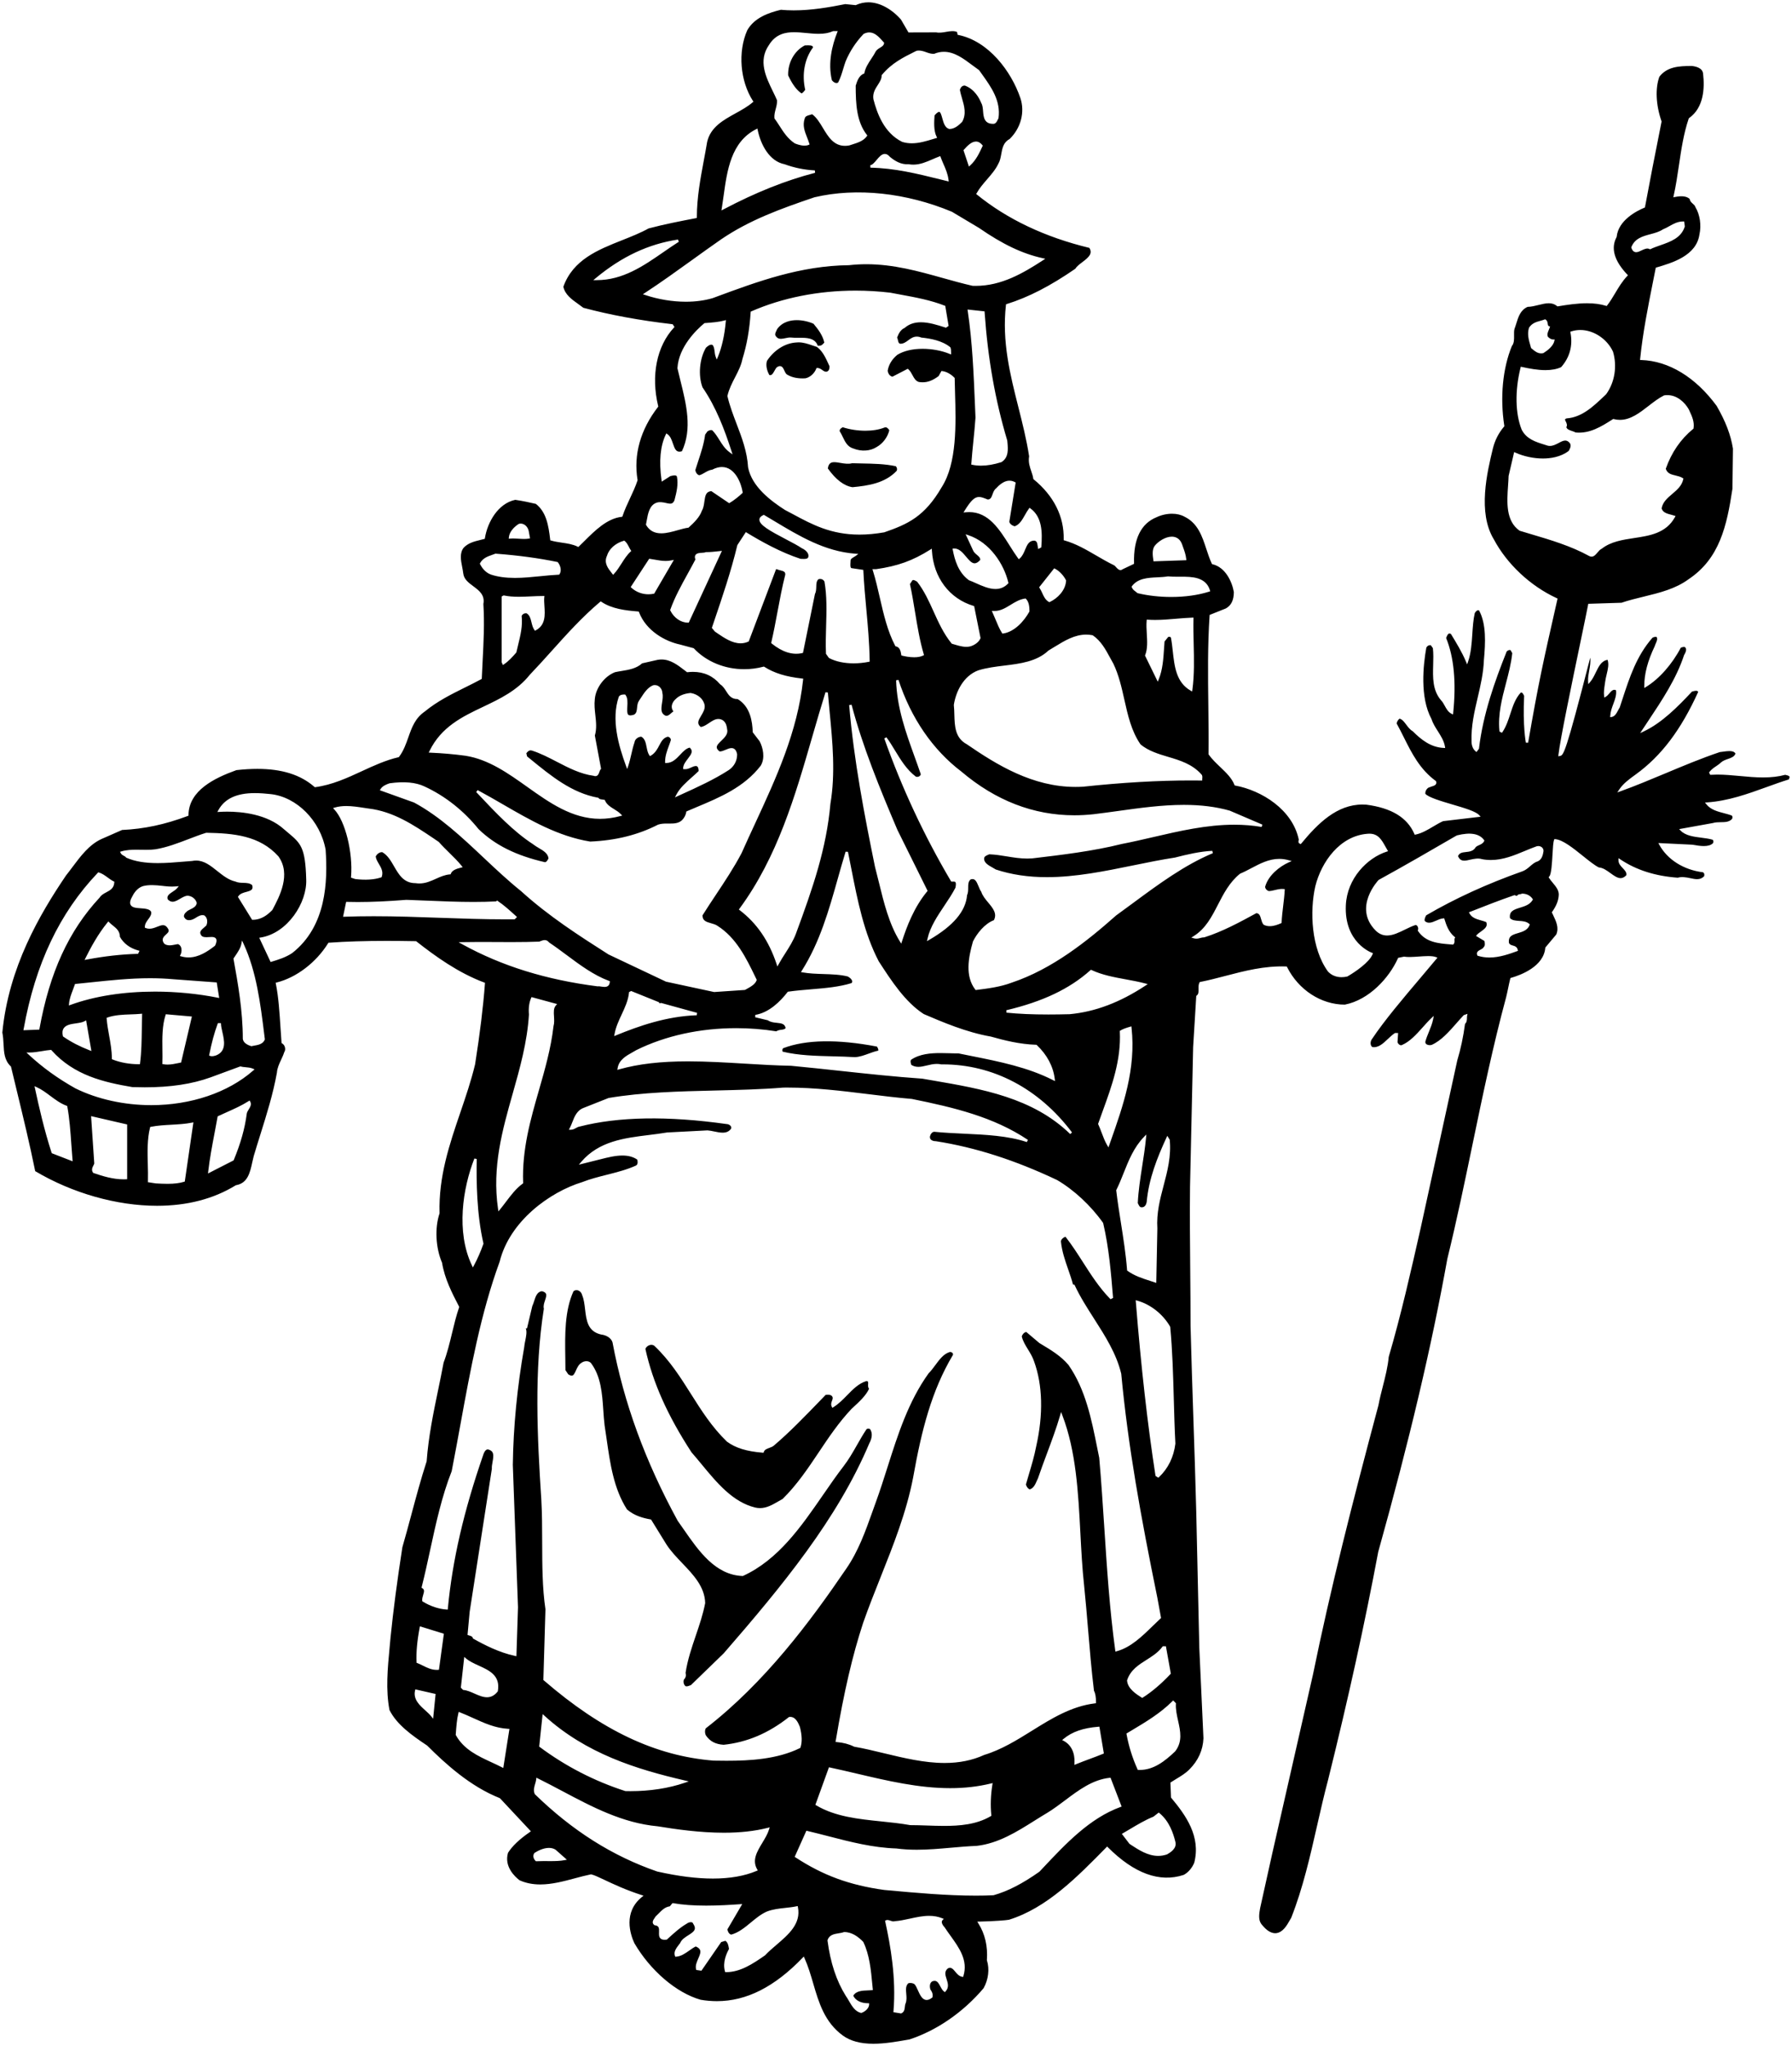 <?xml version="1.0" encoding="utf-8"?>
<!-- Generator: Adobe Illustrator 17.0.0, SVG Export Plug-In . SVG Version: 6.00 Build 0)  -->
<!DOCTYPE svg PUBLIC "-//W3C//DTD SVG 1.1//EN" "http://www.w3.org/Graphics/SVG/1.1/DTD/svg11.dtd">
<svg version="1.1" id="Layer_1" xmlns="http://www.w3.org/2000/svg" xmlns:xlink="http://www.w3.org/1999/xlink" x="0px" y="0px"
	 width="189.483px" height="216.244px" viewBox="0 0 189.483 216.244" enable-background="new 0 0 189.483 216.244"
	 xml:space="preserve">
<path d="M188.816,81.902l-0.052-0.013c-0.688,0.188-1.452,0.278-2.334,0.278c-0.826,0-1.666-0.078-2.479-0.154
	c-0.784-0.073-1.597-0.148-2.367-0.148c-0.232,0-0.456,0.007-0.666,0.021l-0.081,0.005l-0.123-0.25l0.045-0.06
	c0.198-0.264,0.45-0.433,0.693-0.596c0.186-0.125,0.36-0.242,0.516-0.398c0.217-0.192,0.483-0.284,0.74-0.373
	c0.358-0.124,0.671-0.232,0.797-0.567c-0.105-0.186-0.308-0.269-0.646-0.269c-0.208,0-0.434,0.032-0.651,0.063
	c-0.127,0.019-0.249,0.035-0.36,0.046c-1.94,0.651-3.887,1.467-5.77,2.255c-1.545,0.646-3.141,1.315-4.72,1.883l-0.348,0.125
	l0.205-0.308c0.422-0.635,1.083-1.113,1.666-1.536l0.106-0.077c2.675-1.937,4.766-4.705,6.578-8.707l-0.09-0.089
	c-0.125-0.054-0.32-0.008-0.498,0.043l-0.073,0.02c-1.461,1.565-3.178,3.304-5.084,4.2l-0.393,0.186l0.239-0.363
	c0.199-0.303,0.4-0.604,0.602-0.906c1.469-2.205,2.987-4.485,3.801-6.971c0.257-0.436,0.282-0.689,0.092-0.849
	c-0.016-0.01-0.053-0.019-0.1-0.019c-0.105,0-0.238,0.045-0.335,0.078c-0.921,1.758-2.293,3.307-3.678,4.149l-0.186,0.112v-0.217
	c0-1.273,0.361-2.646,1.104-4.197c0.024-0.09,0.071-0.196,0.116-0.3c0.109-0.251,0.206-0.471,0.082-0.684
	c-0.149-0.021-0.31,0.011-0.442,0.094c-1.675,1.918-2.401,4.141-3.171,6.493c-0.094,0.288-0.188,0.577-0.284,0.866l-0.015,0.028
	c-0.056,0.083-0.106,0.182-0.16,0.281c-0.161,0.305-0.345,0.651-0.688,0.701l-0.147,0.021l0.008-0.149
	c0.024-0.445,0.177-0.854,0.324-1.249c0.181-0.487,0.353-0.948,0.286-1.449c-0.283-0.152-0.497,0.082-0.707,0.329
	c-0.116,0.136-0.235,0.275-0.374,0.355l-0.161,0.092l-0.021-0.185c-0.045-0.395,0.015-0.792,0.066-1.143
	c0.016-0.104,0.03-0.204,0.043-0.303c0.034-0.277,0.101-0.553,0.164-0.82c0.132-0.55,0.257-1.072,0.097-1.541
	c-0.655,0.108-0.94,0.701-1.243,1.328c-0.172,0.356-0.35,0.725-0.603,1.019l-0.196,0.227l-0.019-0.299
	c-0.022-0.371,0.046-0.746,0.118-1.143c0.081-0.446,0.164-0.904,0.108-1.359c-2.641,10.296-2.824,10.326-3.219,10.393l-0.16,0.027
	l0.019-0.161c0.191-1.65,1.425-7.579,2.326-11.908c0.38-1.826,0.68-3.268,0.81-3.948l0.019-0.097l3.512-0.111
	c0.774-0.263,1.586-0.46,2.37-0.651c1.642-0.4,3.339-0.813,4.723-1.834c3.284-2.189,4.044-5.629,4.64-9.569l0.053-4.237
	c-0.236-1.46-0.77-2.86-1.726-4.517c-2.223-3.025-5.056-4.75-7.968-4.846l-0.131-0.004l0.014-0.13
	c0.28-2.753,0.834-5.524,1.369-8.205c0.091-0.453,0.181-0.902,0.268-1.347l0.015-0.073l0.071-0.021
	c1.683-0.495,4.225-1.242,4.546-3.499c0.215-0.962,0.049-2.083-0.419-2.863l-0.013-0.029c-0.041-0.143-0.155-0.245-0.275-0.352
	c-0.144-0.128-0.305-0.272-0.327-0.5c-0.313-0.284-0.813-0.354-1.546-0.208l-0.185,0.037l0.041-0.184
	c0.234-1.042,0.396-2.138,0.553-3.198c0.245-1.656,0.498-3.369,1.034-4.938l0.013-0.038l0.032-0.022
	c1.547-1.089,1.655-3.148,1.475-4.684c-0.052-0.615-0.773-0.777-1.198-0.819c-1.389,0-2.614,0.086-3.424,1.137
	c-0.451,1.234-0.368,2.989,0.224,4.698l0.011,0.031l-0.006,0.033c-0.713,3.564-1.268,6.422-1.745,8.994l-0.012,0.065l-0.062,0.025
	c-0.818,0.341-2.743,1.322-2.923,3.062l-0.014,0.045c-0.627,1.169-0.248,2.497,1.125,3.947l0.079,0.084l-0.079,0.084
	c-0.528,0.56-0.9,1.185-1.261,1.789c-0.262,0.439-0.531,0.893-0.856,1.311l-0.052,0.066l-0.081-0.025
	c-0.577-0.179-1.229-0.267-1.995-0.267c-1.043,0-2.134,0.167-3.074,0.324l-0.056,0.009l-0.043-0.035
	c-0.246-0.203-0.524-0.298-0.876-0.298c-0.345,0-0.705,0.09-1.087,0.185c-0.378,0.094-0.769,0.191-1.149,0.196
	c-0.756,0.33-0.981,1.059-1.199,1.764c-0.06,0.189-0.117,0.377-0.185,0.556c-0.057,0.191-0.053,0.437-0.049,0.697
	c0.007,0.407,0.014,0.827-0.232,1.123c-0.971,2.364-1.263,5.432-0.801,8.421l0.008,0.055l-0.036,0.043
	c-0.574,0.679-0.958,1.43-1.175,2.296c-0.61,2.531-1.633,6.77,0.095,9.611c1.392,2.621,3.877,4.944,6.652,6.221l0.09,0.042
	l-0.126,0.557c-1.398,6.162-1.87,8.237-2.986,14.672l-0.24,0.003c-0.003-0.017-0.342-1.767-0.183-4.94l-0.022-0.047
	c-0.102-0.212-0.183-0.345-0.332-0.308c-0.576,0.618-0.831,1.403-1.102,2.233c-0.213,0.656-0.434,1.335-0.827,1.926l-0.061,0.092
	l-0.264-0.137l-0.006-0.066c-0.167-1.757,0.268-3.411,0.688-5.011c0.274-1.041,0.558-2.118,0.669-3.207l-0.18-0.313
	c-0.15-0.057-0.31,0.042-0.408,0.137c-1.263,3.159-2.489,6.586-2.929,10.25l-0.004,0.032l-0.258,0.347l-0.099-0.08
	c-0.268-0.215-0.427-0.597-0.427-1.022c-0.06-1.626,0.302-3.168,0.652-4.66c0.298-1.271,0.606-2.587,0.655-3.958
	c0.164-1.786,0.271-3.803-0.513-5.247c-0.17-0.079-0.362,0.108-0.454,0.291c-0.156,0.684-0.209,1.466-0.259,2.223
	c-0.065,0.977-0.133,1.987-0.443,2.887l-0.104,0.301l-0.124-0.293c-0.431-1.02-1.024-1.994-1.602-2.938l-0.182-0.036
	c-0.144,0.072-0.203,0.214-0.271,0.375c-0.015,0.034-0.029,0.068-0.044,0.102c0.828,2.015,1.08,4.677,0.75,7.914l-0.018,0.176
	l-0.158-0.079c-0.354-0.177-0.537-0.512-0.715-0.836c-0.117-0.214-0.238-0.437-0.407-0.604c-0.896-1.053-0.857-2.406-0.82-3.716
	c0.018-0.588,0.035-1.195-0.029-1.778l-0.223-0.313c-0.256-0.027-0.398,0.122-0.47,0.252c-0.332,1.838-0.699,5.242,0.537,7.536
	c0.151,0.472,0.419,0.892,0.677,1.298c0.324,0.509,0.658,1.035,0.754,1.631l0.023,0.147l-0.149-0.006
	c-1.384-0.059-2.398-0.884-3.288-1.769c-0.283-0.161-0.481-0.426-0.673-0.683c-0.212-0.283-0.412-0.553-0.704-0.646
	c-0.154,0.106-0.258,0.269-0.323,0.504c0.274,0.49,0.53,1.002,0.777,1.496c0.824,1.647,1.676,3.351,3.359,4.583l0.031,0.022
	l0.012,0.037c0.034,0.099,0.03,0.188-0.01,0.268c-0.077,0.147-0.256,0.201-0.414,0.248c-0.067,0.02-0.137,0.04-0.168,0.062
	l-0.05,0.019c-0.288,0.042-0.527,0.385-0.499,0.703c0.323,0.384,1.676,0.782,2.871,1.135c1.26,0.371,2.45,0.722,2.815,1.114
	l0.163,0.176l-3.972,0.47c-0.359,0.161-0.712,0.371-1.054,0.574c-0.581,0.346-1.182,0.703-1.845,0.843l-0.098,0.021l-0.04-0.091
	c-0.752-1.729-2.414-2.739-5.08-3.09c-0.13-0.01-0.265-0.015-0.398-0.015c-2.704,0-4.709,1.978-6.473,4.115l-0.054,0.064
	l-0.079-0.027c-0.224-0.076-0.171-0.29-0.15-0.371c0.006-0.026,0.014-0.056,0.014-0.071c-0.664-3.188-3.947-5.201-6.716-5.714
	l-0.066-0.013l-0.024-0.063c-0.282-0.721-0.878-1.289-1.509-1.891c-0.426-0.405-0.866-0.825-1.204-1.299l-0.022-0.033v-0.039
	c0.019-1.661-0.003-3.398-0.023-5.079c-0.04-3.155-0.08-6.419,0.133-9.541l0.006-0.076l1.707-0.682
	c0.568-0.307,0.851-0.878,0.851-1.741c-0.2-1.141-0.911-2.611-2.251-2.934l-0.058-0.014l-0.024-0.054
	c-0.229-0.488-0.405-1.024-0.576-1.544c-0.44-1.34-0.896-2.727-2.311-3.415c-0.365-0.203-0.817-0.31-1.314-0.31
	c-0.554,0-1.134,0.13-1.632,0.366c-1.653,0.669-2.453,2.299-2.386,4.848l0.002,0.079l-1.203,0.572
	c-0.075,0.059-0.154,0.089-0.235,0.089c-0.19,0-0.335-0.162-0.463-0.305c-0.079-0.09-0.162-0.182-0.232-0.21
	c-0.651-0.316-1.268-0.674-1.862-1.021c-1.104-0.641-2.145-1.246-3.357-1.594l-0.091-0.025l0.002-0.095
	c0.053-2.407-1.044-4.598-3.171-6.336l-0.037-0.03l-0.007-0.047c-0.037-0.263-0.122-0.512-0.212-0.776
	c-0.163-0.478-0.331-0.971-0.229-1.586c-0.272-1.774-0.715-3.525-1.143-5.218c-0.857-3.393-1.745-6.901-1.307-10.77l0.009-0.079
	l0.076-0.024c2.291-0.715,4.595-1.9,7.247-3.729c0.146-0.247,0.432-0.463,0.734-0.691c0.695-0.523,1.127-0.915,0.755-1.516
	c-4.685-1.132-8.684-3.026-11.887-5.629l-0.079-0.064l0.05-0.089c0.286-0.52,0.697-0.995,1.095-1.455
	c0.446-0.516,0.908-1.05,1.191-1.645c0.183-0.305,0.249-0.675,0.314-1.034c0.11-0.613,0.226-1.246,0.871-1.579
	c1.195-1.147,1.648-2.845,1.153-4.331c-0.97-2.857-3.375-6.031-6.56-6.679l-0.08-0.016l-0.058-0.295
	c-0.306-0.142-0.711-0.095-1.144-0.016C99.7,3.433,99.309,3.49,98.991,3.421L96.062,3.43l-0.799-1.369
	c-1.019-1.148-2.279-1.817-3.445-1.817c-0.448,0-0.887,0.097-1.305,0.287l-0.03,0.014l-1.104-0.111
	c-1.726,0.344-3.58,0.662-5.45,0.662c-0.468,0-0.926-0.021-1.362-0.061c-1.264,0.303-2.803,0.826-3.557,2.17
	c-1.003,2.271-0.759,5.339,0.598,7.453l0.058,0.089l-0.08,0.069c-0.525,0.453-1.182,0.815-1.817,1.166
	c-1.298,0.717-2.641,1.458-2.997,3.022c-0.105,0.638-0.227,1.284-0.348,1.931c-0.364,1.946-0.74,3.958-0.74,6.001v0.101l-0.099,0.02
	c-1.649,0.318-3.354,0.647-5.007,1.087c-0.843,0.469-1.833,0.862-2.791,1.242c-2.557,1.014-5.198,2.063-6.219,4.919
	c0.173,0.831,0.88,1.334,1.564,1.821c0.184,0.131,0.372,0.266,0.546,0.403c2.852,0.761,5.923,1.329,9.39,1.733l0.056,0.006
	l0.196,0.292l-0.065,0.071c-1.818,1.964-2.439,5.061-1.662,8.283l0.014,0.057l-0.036,0.046c-1.853,2.391-2.599,5.055-2.157,7.702
	l0.005,0.03l-0.009,0.029c-0.221,0.663-0.515,1.292-0.799,1.899c-0.279,0.599-0.567,1.217-0.783,1.862L65.8,54.615l-0.076,0.009
	c-1.538,0.182-2.805,1.441-3.922,2.552c-0.199,0.198-0.395,0.393-0.588,0.577l-0.062,0.06l-0.077-0.038
	c-0.505-0.253-1.087-0.338-1.65-0.42c-0.386-0.057-0.785-0.115-1.163-0.227l-0.078-0.022l-0.009-0.081
	c-0.182-1.554-0.421-2.911-1.513-3.77c-0.601-0.14-1.384-0.313-2.179-0.427c-1.817,0.376-2.937,2.354-3.209,4.04l-0.012,0.078
	l-0.077,0.021c-0.126,0.033-0.253,0.064-0.378,0.096c-0.678,0.166-1.317,0.323-1.8,0.85c-0.418,0.571-0.276,1.301-0.139,2.007
	c0.044,0.224,0.089,0.454,0.115,0.677c0.068,0.623,0.551,0.981,1.061,1.36c0.614,0.456,1.249,0.928,1.067,1.878
	c0.125,2.045,0.027,3.95-0.076,5.968c-0.031,0.615-0.063,1.24-0.09,1.88l-0.003,0.069l-0.061,0.033
	c-0.567,0.307-1.151,0.597-1.717,0.876c-1.443,0.716-2.936,1.456-4.258,2.546c-1.016,0.699-1.363,1.682-1.73,2.722
	c-0.247,0.7-0.503,1.424-0.976,2.055l-0.027,0.035L42.13,80.03c-1.36,0.316-2.639,0.907-3.876,1.479
	c-1.536,0.71-3.124,1.443-4.914,1.686L33.286,83.2l-0.042-0.037c-1.458-1.279-3.431-1.901-6.031-1.901
	c-0.691,0-1.417,0.044-2.216,0.132c-2.319,0.837-5.019,2.138-5.069,4.734l-0.001,0.083l-0.078,0.029
	c-2.414,0.904-4.62,1.374-6.941,1.478l-2.213,0.973c-1.274,0.595-2.177,1.801-3.051,2.968c-0.222,0.298-0.442,0.591-0.664,0.868
	c-2.785,4.11-6.072,9.719-6.733,16.601c0.084,0.398,0.105,0.813,0.126,1.216c0.045,0.882,0.087,1.716,0.761,2.353l0.026,0.025
	l0.008,0.035c0.199,0.832,0.4,1.664,0.602,2.497c0.671,2.77,1.365,5.634,1.952,8.523c3.921,2.327,8.614,3.661,12.885,3.661
	c3.185,0,5.981-0.728,8.312-2.161l0.043-0.017c1.231-0.212,1.476-1.336,1.713-2.422c0.049-0.226,0.097-0.446,0.153-0.652
	c0.229-0.772,0.468-1.535,0.707-2.296c0.66-2.104,1.343-4.279,1.745-6.526c0.033-0.483,0.243-0.931,0.445-1.363
	c0.124-0.266,0.241-0.517,0.322-0.778l0.015-0.031c0.086-0.129,0.112-0.313,0.069-0.492c-0.044-0.185-0.154-0.339-0.302-0.423
	l-0.057-0.032l-0.005-0.064c-0.042-0.526-0.076-1.063-0.11-1.602c-0.1-1.564-0.204-3.183-0.488-4.599l-0.023-0.114l0.113-0.028
	c2.087-0.523,4.169-2.112,5.434-4.146l0.033-0.053l0.062-0.005c1.797-0.129,3.795-0.192,6.107-0.192c0.92,0,1.922,0.01,3.062,0.03
	l0.041,0.001l0.033,0.025c1.995,1.567,4.408,3.311,7.166,4.344l0.086,0.032l-0.007,0.091c-0.19,2.513-0.511,5.139-1.038,8.515
	c-0.42,1.752-1.003,3.461-1.567,5.113c-1.132,3.315-2.302,6.744-2.192,10.619l0.001,0.022l-0.007,0.021
	c-0.515,1.539-0.407,3.63,0.269,5.202c0.277,1.697,1.047,3.183,1.791,4.619l0.024,0.046l-0.014,0.058
	c-0.303,0.881-0.528,1.815-0.745,2.718c-0.251,1.042-0.511,2.119-0.892,3.119c-0.175,0.939-0.374,1.903-0.567,2.834
	c-0.506,2.438-1.029,4.959-1.226,7.599c-0.608,1.874-1.116,3.769-1.608,5.602c-0.306,1.142-0.623,2.322-0.958,3.476
	c-0.555,3.579-0.953,6.608-1.25,9.519c-0.031,0.354-0.065,0.716-0.1,1.08c-0.209,2.202-0.425,4.479-0.012,6.608
	c0.771,1.53,2.325,2.649,3.986,3.755c1.95,1.946,4.563,4.32,7.663,5.549l0.044,0.03l3.26,3.484l-0.117,0.08
	c-1.097,0.754-1.85,1.47-2.303,2.187c-0.428,1.45,0.707,2.514,1.217,2.905c0.65,0.293,1.378,0.442,2.2,0.442
	c1.226,0,2.47-0.333,3.673-0.655c0.576-0.154,1.121-0.3,1.662-0.41l0.025-0.006l0.026,0.006c0.309,0.07,0.765,0.285,1.396,0.583
	c0.944,0.446,2.237,1.057,3.915,1.599l0.215,0.069l-0.175,0.142c-1.999,1.625-1.224,3.949-0.797,4.873
	c1.695,2.907,4.449,5.261,7.01,5.985c0.569,0.098,1.153,0.148,1.723,0.148c3.123,0,6.087-1.5,9.06-4.586l0.125-0.13l0.074,0.165
	c0.389,0.862,0.662,1.794,0.926,2.695c0.587,2.004,1.194,4.077,3.125,5.488c0.81,0.585,1.865,0.87,3.227,0.87
	c1.18,0,2.405-0.212,3.487-0.399l0.337-0.058c2.891-0.948,5.679-2.871,7.832-5.41c0.511-0.912,0.649-2.018,0.358-2.938l-0.007-0.022
	l0.001-0.023c0.104-1.459-0.201-2.763-0.903-3.873l-0.115-0.183l0.216-0.005c1.584-0.037,2.838-0.137,3.135-0.194
	c3.999-1.243,7.2-4.502,10.296-7.653l0.086-0.088l0.087,0.088c2.769,2.766,5.463,3.747,7.999,2.915
	c0.462-0.233,0.899-0.731,1.125-1.293c0.709-2.78-0.884-4.997-2.433-6.854l-0.026-0.032l-0.061-1.582l0.058-0.038
	c0.191-0.127,0.388-0.245,0.585-0.364c0.464-0.279,0.944-0.568,1.359-0.983c0.938-0.938,1.44-2.048,1.49-3.3l-0.437-9.529
	l-0.326-14.45c-0.082-3.27-0.193-6.591-0.301-9.803c-0.107-3.208-0.218-6.524-0.3-9.771c0-1.973-0.018-3.975-0.035-5.911
	c-0.026-2.889-0.053-5.875-0.021-8.813l0.33-14.775l0.33-5.406l0.045-0.033c0.205-0.152,0.201-0.405,0.195-0.698
	c-0.004-0.229-0.009-0.467,0.095-0.676l0.026-0.054l0.059-0.012c0.906-0.181,1.808-0.416,2.68-0.644
	c2.016-0.526,4.099-1.072,6.399-0.994l0.073,0.003l0.032,0.064c1.205,2.41,3.602,3.967,6.105,3.967
	c2.57-0.505,4.677-2.819,5.613-4.889l0.026-0.057l0.631-0.127l0.023,0.005c0.312,0.063,0.908,0.03,1.485-0.011
	c0.352-0.025,0.715-0.052,1.035-0.052c0.37,0,0.632,0.034,0.821,0.107l0.158,0.062l-0.108,0.131
	c-0.517,0.625-1.091,1.302-1.689,2.007c-1.785,2.104-3.808,4.49-5.114,6.447c-0.168,0.214-0.248,0.615,0.011,0.855
	c0.629,0.12,1.129-0.344,1.648-0.836c0.234-0.222,0.478-0.451,0.736-0.623l0.03-0.021h0.329l-0.063,0.946
	c0,0.064,0.047,0.155,0.121,0.229c0.112,0.11,0.253,0.153,0.35,0.097c0.855-0.374,1.531-1.132,2.184-1.863
	c0.292-0.328,0.594-0.666,0.901-0.957l0.278-0.263l-0.074,0.375c-0.092,0.461-0.269,0.891-0.44,1.307
	c-0.139,0.337-0.281,0.685-0.378,1.046c-0.01,0.081,0.013,0.162,0.068,0.226c0.113,0.128,0.38,0.179,0.596,0.117
	c1.004-0.443,1.836-1.392,2.642-2.31c0.254-0.289,0.493-0.562,0.738-0.819l0.05-0.031l0.363-0.124l-0.041,0.207
	c-0.015,0.071-0.016,0.15-0.017,0.233c-0.004,0.196-0.008,0.438-0.205,0.623c-0.177,1.346-0.459,2.674-0.816,3.845l-3.868,17.711
	c-1.019,4.505-2.071,9.162-3.383,13.636c-0.096,1.048-0.363,2.095-0.621,3.107c-0.167,0.652-0.339,1.327-0.467,2.007
	c-2.815,10.529-5.069,19.395-6.923,28.461l-4.308,18.923l-1.279,5.764c-0.102,0.591-0.207,1.201,0.114,1.661
	c0.387,0.485,0.871,0.987,1.49,0.987c0.03,0,0.061-0.001,0.091-0.004c0.719-0.09,1.121-0.799,1.476-1.424l0.118-0.205
	c1.229-3.113,1.994-6.477,2.733-9.729c0.367-1.613,0.746-3.281,1.179-4.905c2.131-8.58,3.86-16.442,5.287-24.034
	c3.313-11.854,5.633-21.689,7.306-30.967c0.979-3.983,1.834-8.104,2.662-12.088c1.068-5.146,2.174-10.465,3.556-15.565
	c0.079-0.319,0.146-0.642,0.214-0.964c0.068-0.332,0.138-0.663,0.221-0.995l0.017-0.068l0.068-0.02
	c1.03-0.295,3.445-1.193,3.62-3.165l0.004-0.038l1.157-1.379c0.306-0.718-0.016-1.39-0.326-2.039
	c-0.039-0.083-0.078-0.164-0.115-0.244l-0.029-0.063l0.04-0.058c0.428-0.613,0.64-1.133,0.687-1.686
	c0.072-0.535-0.289-0.969-0.639-1.388c-0.145-0.173-0.28-0.337-0.379-0.501l-0.049-0.081l0.066-0.067
	c0.227-0.229,0.295-1.442,0.345-2.329c0.039-0.701,0.073-1.307,0.169-1.546l0.034-0.084l0.09,0.008
	c0.798,0.07,1.887,0.943,2.938,1.788c0.633,0.508,1.231,0.987,1.667,1.201c0.444,0.032,0.848,0.325,1.237,0.608
	c0.373,0.271,0.726,0.525,1.067,0.525c0.211,0,0.409-0.101,0.604-0.309c0.053-0.299-0.146-0.507-0.374-0.747
	c-0.224-0.234-0.454-0.477-0.454-0.829v-0.229l0.189,0.127c1.699,1.132,3.688,1.767,6.08,1.94c0.404-0.123,0.894-0.044,1.329,0.05
	c0.25,0.054,0.487,0.104,0.712,0.104c0.308,0,0.54-0.096,0.749-0.311c0.049-0.216,0.003-0.356-0.136-0.418
	c-2.025-0.251-3.745-1.333-4.603-2.897l-0.104-0.191l3.599,0.174l0.148,0.024c0.311,0.054,0.697,0.12,1.06,0.12
	c0.426,0,0.734-0.091,0.94-0.276c0.056-0.056,0.086-0.159,0.07-0.251c-0.008-0.049-0.031-0.114-0.099-0.148
	c-0.348-0.103-0.773-0.157-1.185-0.21c-0.81-0.104-1.646-0.211-2.174-0.74l-0.165-0.165l3.557-0.641
	c0.273-0.085,0.573-0.089,0.862-0.092c0.435-0.005,0.845-0.01,1.146-0.311c0.059-0.06,0.089-0.163,0.074-0.256
	c-0.009-0.05-0.032-0.115-0.1-0.148c-0.231-0.086-0.495-0.155-0.774-0.229c-0.703-0.184-1.431-0.374-1.884-0.95l-0.144-0.181
	l0.23-0.017c2.233-0.154,4.276-0.894,6.253-1.607c0.778-0.282,1.583-0.573,2.384-0.821l0.082-0.246
	C189.222,82.007,189.037,81.954,188.816,81.902z M12.842,89.981c0.521-0.156,1.096-0.177,1.59-0.177
	c0.173,0,0.348,0.003,0.522,0.006c0.172,0.003,0.344,0.005,0.515,0.005c0.413,0,0.719-0.017,0.991-0.057
	c1.213-0.207,2.356-0.646,3.461-1.068c0.609-0.233,1.238-0.475,1.863-0.67l0.041-0.006c2.88,0.056,5.63,0.288,7.616,2.495
	c1.365,1.896,0.113,4.248-0.635,5.652l-0.022,0.03c-0.502,0.504-1.139,1.02-2.055,1.02h-0.072l-0.038-0.061l-1.46-2.358l0.043-0.068
	c0.177-0.278,0.528-0.374,0.838-0.457c0.271-0.074,0.527-0.144,0.62-0.31c0.053-0.096,0.056-0.228,0.008-0.402
	c-0.246-0.227-0.579-0.236-0.93-0.247c-0.288-0.008-0.586-0.017-0.862-0.143c-0.708-0.157-1.318-0.644-1.908-1.113
	c-0.71-0.566-1.38-1.101-2.23-1.101c-0.136,0-0.276,0.015-0.416,0.043c-0.315,0.023-0.622,0.049-0.933,0.075
	c-0.884,0.074-1.798,0.151-2.701,0.151c-1.373,0-2.426-0.179-3.314-0.563l-0.031-0.014l-0.021-0.027
	c-0.06-0.079-0.144-0.124-0.234-0.171c-0.116-0.062-0.248-0.131-0.324-0.282l-0.07-0.138L12.842,89.981z M17.501,107.293
	l0.031-0.099l2.759,0.241l-1.143,4.86l-0.304,0.063c-0.363,0.076-0.739,0.155-1.129,0.155c-0.156,0-0.301-0.013-0.441-0.038
	l-0.11-0.021l0.004-0.11c0.015-0.449,0.009-0.906,0.003-1.39C17.155,109.707,17.139,108.417,17.501,107.293z M16.389,104.801
	c-3.323,0-6.406,0.483-8.916,1.398l-0.189,0.069l0.017-0.201c0.04-0.488,0.225-0.975,0.404-1.445c0.069-0.183,0.139-0.364,0.2-0.547
	l0.027-0.079l0.083-0.008c0.561-0.055,1.121-0.114,1.68-0.173c1.997-0.21,4.062-0.428,6.167-0.428c0.868,0,1.68,0.035,2.483,0.108
	l4.57,0.336l0.264,1.646l-0.182-0.036C20.898,105.023,18.613,104.801,16.389,104.801z M11.541,109.459
	c-0.105-0.579-0.214-1.178-0.261-1.789l-0.008-0.099l0.094-0.033c0.771-0.27,1.62-0.3,2.441-0.329
	c0.357-0.013,0.728-0.025,1.077-0.059l0.146-0.015l-0.005,0.146c-0.016,0.457-0.022,0.937-0.029,1.427
	c-0.017,1.223-0.034,2.486-0.188,3.656l-0.015,0.112H14.68c-0.985,0-1.97-0.178-2.773-0.5l-0.081-0.033v-0.087
	C11.826,111.025,11.681,110.229,11.541,109.459z M9.666,111.08l-0.213-0.083c-1.049-0.408-1.924-0.862-2.753-1.431l-0.042-0.028
	l-0.011-0.049c-0.08-0.345-0.048-0.613,0.094-0.82c0.25-0.364,0.784-0.44,1.301-0.514c0.334-0.048,0.68-0.098,0.903-0.225
	l0.16-0.091L9.666,111.08z M17.735,95.052c0.165,0.169,0.333,0.252,0.515,0.252c0.254,0,0.513-0.151,0.787-0.312
	c0.241-0.142,0.491-0.287,0.749-0.327c0.001,0,0.002,0,0.003,0c0.466,0,0.892,0.321,1.011,0.746l0.009,0.031l-0.007,0.031
	c-0.076,0.348-0.377,0.492-0.643,0.62c-0.175,0.084-0.356,0.171-0.474,0.31c-0.137,0.106-0.228,0.268-0.236,0.4
	c-0.005,0.077,0.016,0.14,0.064,0.187l0.021,0.027c0.089,0.155,0.243,0.234,0.459,0.234c0.118,0,0.25-0.025,0.362-0.071
	c0.145-0.054,0.271-0.134,0.395-0.211c0.243-0.154,0.516-0.309,0.83-0.229l0.048,0.023c0.324,0.255,0.335,0.696,0.203,1.021
	l-0.028,0.042c-0.057,0.058-0.126,0.116-0.2,0.179c-0.328,0.276-0.532,0.479-0.376,0.759c0.091,0.207,0.263,0.287,0.6,0.287
	c0.096,0,0.194-0.007,0.288-0.013c0.092-0.006,0.181-0.011,0.261-0.011c0.161,0,0.359,0.02,0.46,0.174
	c0.097,0.149,0.074,0.369-0.077,0.712l-0.039,0.05c-0.779,0.606-1.718,1.226-2.778,1.226c-0.259,0-0.52-0.037-0.774-0.111
	l-0.148-0.043l0.069-0.139c0.126-0.252,0.142-0.58,0.04-0.815c-0.065-0.15-0.171-0.252-0.316-0.303
	c-0.093,0.013-0.19,0.032-0.29,0.053c-0.192,0.038-0.392,0.078-0.588,0.078c-0.22,0-0.399-0.052-0.548-0.157l-0.027-0.026
	c-0.355-0.461-0.038-0.749,0.194-0.959c0.234-0.213,0.361-0.345,0.23-0.587c-0.203-0.355-0.401-0.401-0.552-0.401
	c-0.184,0-0.391,0.081-0.61,0.167c-0.261,0.103-0.53,0.208-0.82,0.208c-0.144,0-0.277-0.025-0.406-0.079l-0.08-0.032v-0.087
	c0-0.314,0.184-0.563,0.362-0.804c0.199-0.27,0.371-0.502,0.296-0.801c-0.158-0.289-0.651-0.325-1.128-0.359
	c-0.453-0.033-0.881-0.064-1.035-0.358c-0.114-0.218-0.046-0.522,0.213-0.959c0.273-0.547,0.713-0.939,1.174-1.043
	c0.572-0.135,1.27-0.087,1.914-0.014c0.476,0.056,0.967,0.113,1.483,0.064l0.315-0.028l-0.206,0.241
	c-0.111,0.13-0.271,0.234-0.441,0.346C17.854,94.507,17.612,94.697,17.735,95.052z M22.132,111.451
	c0.253-1.272,0.532-2.301,0.878-3.235l0.031-0.084h0.319l0.007,0.122c0.013,0.235,0.077,0.517,0.145,0.814
	c0.206,0.902,0.462,2.024-0.661,2.476c-0.117,0.038-0.28,0.085-0.437,0.085c-0.073,0-0.139-0.011-0.197-0.03l-0.107-0.036
	L22.132,111.451z M12.681,99.013c0.384,0.696,1.065,1.205,1.922,1.435l0.152,0.041l-0.157,0.32l-0.078,0.002
	c-1.7,0.049-3.441,0.244-5.322,0.597l-0.255,0.048l0.116-0.232c0.535-1.074,1.281-2.469,2.305-3.73l0.09-0.111l0.101,0.102
	c0.123,0.122,0.254,0.229,0.381,0.332C12.313,98.12,12.669,98.409,12.681,99.013z M2.505,108.729
	c1.234-6.856,3.795-12.247,7.831-16.478l0.055-0.058l0.076,0.022c0.335,0.101,0.629,0.316,0.914,0.524
	c0.202,0.147,0.411,0.301,0.633,0.411l0.076,0.038l-0.005,0.085c-0.037,0.607-0.446,0.823-0.842,1.033
	c-0.265,0.14-0.539,0.284-0.704,0.553c-3.271,3.515-5.288,7.912-6.363,13.857l-0.019,0.103l-1.681,0.065L2.505,108.729z
	 M5.471,121.879l-0.019-0.058c-0.774-2.388-1.341-4.875-1.749-6.774l-0.054-0.25l0.232,0.105c0.511,0.229,0.98,0.579,1.434,0.918
	c0.534,0.398,1.085,0.811,1.72,1.042l0.069,0.025l0.014,0.072c0.234,1.252,0.331,2.631,0.424,3.965
	c0.038,0.54,0.076,1.078,0.122,1.607l0.018,0.207L5.471,121.879z M13.446,124.629l-0.123,0.006
	c-0.088,0.004-0.176,0.006-0.264,0.006c-1.108,0-2.222-0.337-3.164-0.666l-0.041-0.015l-0.024-0.036
	c-0.19-0.285-0.055-0.548,0.044-0.739c0.04-0.076,0.078-0.149,0.094-0.215l-0.336-5.007l3.813,0.88v5.786H13.446z M19.538,124.877
	l-0.077,0.024c-0.468,0.146-1.025,0.215-1.755,0.215c-0.401,0-0.797-0.021-1.234-0.044l-0.833-0.128l0.003-0.114
	c0.017-0.579,0.001-1.188-0.014-1.776c-0.034-1.306-0.068-2.654,0.234-3.868l0.02-0.079l0.08-0.017
	c0.691-0.137,1.444-0.179,2.172-0.219c0.719-0.04,1.463-0.081,2.137-0.216l0.179-0.035L19.538,124.877z M26.3,117.25
	c-0.093,0.151-0.189,0.308-0.208,0.456c-0.2,1.552-0.635,3.104-1.37,4.887l-0.018,0.044l-0.042,0.022l-2.669,1.364l0.028-0.239
	c0.154-1.348,0.417-2.727,0.671-4.06c0.107-0.564,0.214-1.125,0.312-1.675l0.012-0.065l0.06-0.028
	c0.29-0.138,0.587-0.271,0.889-0.404c0.773-0.345,1.574-0.701,2.313-1.169l0.114-0.071l0.067,0.116
	C26.626,116.721,26.453,117.002,26.3,117.25z M26.76,113.155c-2.648,2.317-6.573,3.646-10.77,3.646c-2.86,0-5.708-0.631-8.02-1.775
	c-1.866-1.047-3.479-2.212-4.936-3.564l-0.241-0.224h0.329c0.437,0,0.881-0.074,1.311-0.146c0.316-0.053,0.615-0.103,0.914-0.126
	l0.063-0.005l0.042,0.048c2.376,2.651,5.522,3.372,8.542,3.884c0.434,0.015,0.878,0.023,1.304,0.023
	c2.729,0,5.009-0.344,6.972-1.053l3.145-1.159l0.041,0.012c0.152,0.043,0.327,0.059,0.511,0.075
	c0.256,0.022,0.521,0.046,0.759,0.148l0.188,0.08L26.76,113.155z M27.991,109.892c-0.204,0.463-0.691,0.548-1.12,0.622
	c-0.094,0.017-0.188,0.032-0.278,0.053l-0.039,0.009l-0.037-0.015l0.048-0.12l-0.068,0.111c-0.283-0.112-0.757-0.301-0.822-0.747
	c-0.001-3.005-0.522-5.896-0.981-8.446l-0.009-0.051l0.174-0.257c0.278-0.407,0.565-0.827,0.655-1.267l0.079-0.384l0.165,0.354
	c1.359,2.929,1.778,6.31,2.184,9.579l0.065,0.525L27.991,109.892z M30.896,100.728c-0.684,0.459-1.476,0.7-2.175,0.912l-0.107,0.033
	l-1.203-2.563l0.168-0.027c2.829-0.464,4.903-3.681,4.799-6.138c-0.088-3.403-0.586-3.82-1.917-4.935
	c-0.137-0.115-0.283-0.237-0.438-0.37c-1.783-1.616-4.514-1.857-5.983-1.857c-0.273,0-0.551,0.009-0.826,0.024l-0.233,0.014
	l0.113-0.205c0.666-1.207,1.925-1.794,3.851-1.794c0.585,0,1.161,0.052,1.648,0.103c2.78,0.289,5.289,2.819,5.838,5.886
	C34.657,93.142,34.53,97.882,30.896,100.728z M122.088,57.699c0.374-0.478,1.136-0.98,1.816-0.98c0.356,0,0.834,0.138,1.08,0.794
	c0.037,0.109,0.075,0.216,0.113,0.322c0.141,0.39,0.286,0.793,0.331,1.236l0.015,0.137l-3.472,0.118l-0.024-0.169
	C121.888,58.738,121.798,58.104,122.088,57.699z M119.69,61.95c0.626-0.835,1.676-0.886,2.691-0.935
	c0.39-0.02,0.757-0.037,1.099-0.097l0.018-0.003l0.019,0.002c0.323,0.033,0.677,0.036,0.983,0.036l0.387-0.001
	c1.098,0,2.602,0,3.046,1.418l0.038,0.122l-0.122,0.039c-1.155,0.367-2.541,0.561-4.009,0.561c-1.228,0-2.448-0.137-3.531-0.396
	l-0.035-0.008l-0.025-0.026c-0.049-0.048-0.107-0.09-0.168-0.135c-0.149-0.109-0.318-0.234-0.406-0.453l-0.026-0.067L119.69,61.95z
	 M121.26,66.992c-0.027-0.464-0.056-0.944-0.016-1.379l0.013-0.126l0.125,0.009c0.247,0.018,0.498,0.025,0.768,0.025h0.001
	c0.729,0,1.467-0.063,2.181-0.124c0.563-0.049,1.146-0.099,1.729-0.118l0.136-0.005l-0.003,0.137
	c-0.02,0.861,0.002,1.761,0.023,2.632c0.039,1.616,0.079,3.288-0.136,4.852l-0.026,0.189l-0.166-0.095
	c-1.519-0.87-1.703-2.551-1.883-4.177c-0.053-0.475-0.106-0.966-0.194-1.418c-0.02-0.077-0.147-0.112-0.289-0.075l-0.386,0.482
	c-0.019,0.239-0.034,0.479-0.051,0.72c-0.073,1.112-0.149,2.263-0.558,3.26l-0.108,0.267l-1.35-2.765l0.021-0.053
	C121.354,68.572,121.306,67.768,121.26,66.992z M115.51,67.133l0.05,0.021c0.858,0.589,1.349,1.493,1.822,2.368
	c0.113,0.209,0.227,0.417,0.343,0.619c0.579,1.205,0.876,2.529,1.163,3.81c0.366,1.638,0.745,3.331,1.711,4.726
	c0.847,0.697,1.897,1.01,2.914,1.313c1.251,0.372,2.545,0.758,3.519,1.852c0.12,0.118,0.106,0.28,0.095,0.41
	c-0.003,0.037-0.007,0.075-0.007,0.112v0.131l-0.131-0.002c-0.355-0.005-0.712-0.007-1.067-0.007c-3.492,0-7.222,0.216-11.403,0.66
	c-0.27,0.016-0.535,0.023-0.798,0.023c-4.54,0-8.316-2.33-11.5-4.515c-1.242-0.666-1.276-1.921-1.31-3.135
	c-0.009-0.331-0.018-0.673-0.053-0.993l-0.002-0.017l0.002-0.017c0.211-1.377,1.001-3.058,2.589-3.645
	c0.874-0.271,1.824-0.389,2.744-0.501c1.688-0.207,3.434-0.42,4.682-1.599c0.245-0.146,0.464-0.279,0.683-0.413
	c1.018-0.621,2.068-1.264,3.297-1.264C115.071,67.072,115.292,67.092,115.51,67.133z M96.757,64.699
	c0.243,1.479,0.494,3.008,0.916,4.434l0.03,0.103l-0.097,0.049c-0.237,0.12-0.556,0.181-0.943,0.181
	c-0.517,0-1.019-0.106-1.271-0.171l-0.084-0.021l-0.013-0.085c-0.059-0.402-0.166-0.786-0.556-0.873l-0.059-0.013l-0.027-0.054
	c-0.814-1.557-1.224-3.34-1.619-5.064c-0.218-0.95-0.443-1.934-0.733-2.863l-0.053-0.169l0.375,0.004
	c2.309-0.332,3.863-0.889,5.719-2.053l0.185-0.115l0.013,0.217c0.167,2.831,1.849,5.063,4.389,5.827l0.074,0.021l0.679,3.388
	l-0.017,0.036c-0.193,0.447-0.694,0.729-1.064,0.836c-0.526,0.128-1.072-0.016-1.572-0.168c-0.117-0.035-0.234-0.071-0.351-0.103
	l-0.041-0.012l-0.026-0.032c-0.844-1.04-1.377-2.222-1.893-3.363c-0.485-1.075-0.987-2.188-1.744-3.159
	c-0.038-0.02-0.075-0.041-0.11-0.062c-0.14-0.082-0.244-0.136-0.376-0.098l-0.273,0.409C96.43,62.701,96.596,63.716,96.757,64.699z
	 M122.554,156.112l-0.074,0.069l-0.297-0.193l-0.009-0.057c-0.837-5.409-1.515-11.405-2.072-18.328l-0.015-0.185l0.179,0.05
	c1.395,0.392,2.687,1.412,3.455,2.729l0.018,0.054c0.235,2.495,0.306,5.092,0.375,7.603c0.042,1.554,0.086,3.16,0.169,4.724
	C124.108,153.996,123.51,155.209,122.554,156.112z M123.802,176.887l-0.045,0.048c-0.972,1.032-1.952,1.865-2.912,2.475
	l-0.069,0.043l-0.069-0.044c-0.551-0.35-1.473-0.936-1.532-1.791l-0.002-0.025l0.009-0.024c0.358-1.076,1.215-1.616,2.044-2.14
	c0.605-0.382,1.232-0.777,1.683-1.385l0.039-0.052h0.333L123.802,176.887z M123.039,125.298c-0.377,1.433-0.768,2.913-0.662,4.542
	l-0.115,5.747l-0.166-0.056c-0.147-0.049-0.296-0.097-0.445-0.145c-0.843-0.27-1.714-0.55-2.424-1.072l-0.048-0.034l-0.005-0.06
	c-0.128-1.665-0.393-3.338-0.647-4.955c-0.179-1.126-0.362-2.29-0.497-3.436l-0.005-0.038l0.018-0.034
	c0.288-0.577,0.534-1.194,0.772-1.792c0.528-1.326,1.075-2.698,2.141-3.801l0.256-0.264l-0.034,0.365
	c-0.096,1.013-0.253,2.019-0.405,2.99c-0.197,1.268-0.402,2.577-0.466,3.894l0.032,0.068c0.103,0.22,0.187,0.376,0.328,0.376
	c0.038,0.004,0.06,0.005,0.081,0.005c0.301,0,0.457-0.297,0.499-0.552c0.221-2.481,1.132-4.732,2.083-6.793l0.097-0.209l0.258,0.413
	C123.854,122.212,123.44,123.782,123.039,125.298z M118.41,109.03l-0.004-0.076l0.066-0.04c0.273-0.166,0.59-0.274,1.013-0.396
	l0.146-0.042l0.017,0.152c0.479,4.351-0.89,8.235-2.214,11.992l-0.228,0.646l-0.141-0.239c-0.237-0.403-0.413-0.87-0.583-1.322
	c-0.11-0.291-0.224-0.593-0.352-0.869l-0.021-0.047l0.017-0.05c0.153-0.437,0.313-0.874,0.472-1.313
	C117.559,114.784,118.551,112.05,118.41,109.03z M121.119,104.168c-2.704,1.783-5.327,2.771-8.021,3.021
	c-0.828,0.021-1.56,0.031-2.246,0.031c-1.707,0-3.156-0.063-4.431-0.195l-0.016-0.254c3.861-0.915,6.685-2.257,8.885-4.223
	l0.063-0.058l0.077,0.036c1.113,0.522,2.386,0.757,3.617,0.982c0.675,0.125,1.372,0.253,2.032,0.427l0.278,0.074L121.119,104.168z
	 M109.548,110.421l0.049,0.002l0.036,0.033c1.08,1.021,1.734,2.254,1.893,3.566l0.029,0.24l-0.216-0.109
	c-2.669-1.357-5.681-1.958-8.593-2.54c-0.469-0.094-0.938-0.188-1.407-0.284c-0.287,0.007-0.6-0.006-0.918-0.014
	c-0.321-0.009-0.646-0.018-0.969-0.018c-1.029,0-2.204,0.084-3.119,0.709c-0.089,0.134-0.04,0.312,0.008,0.484l0.013,0.049
	c0.228,0.146,0.467,0.214,0.75,0.214c0.289,0,0.585-0.07,0.898-0.146c0.339-0.081,0.689-0.165,1.06-0.165
	c0.168,0,0.325,0.017,0.479,0.052l0.129-0.004c5.329,0,10.189,2.556,13.684,7.196l-0.193,0.17c-3.946-3.846-9.327-4.77-14.53-5.664
	c-0.368-0.063-0.736-0.126-1.104-0.19c-2.928-0.204-5.872-0.521-8.719-0.828c-1.693-0.183-3.444-0.371-5.173-0.534
	c-1.586-0.028-3.256-0.128-4.872-0.226c-1.975-0.118-4.017-0.241-5.998-0.241c-2.93,0-5.247,0.269-7.293,0.844l-0.196,0.056
	l0.034-0.201c0.146-0.865,0.902-1.286,1.569-1.656c0.139-0.077,0.274-0.153,0.4-0.23c3.079-1.521,6.729-2.322,10.566-2.322
	c1.422,0,2.848,0.112,4.24,0.335c0.164-0.116,0.354-0.141,0.522-0.163c0.186-0.024,0.349-0.045,0.465-0.174
	c-0.093-0.455-0.403-0.508-0.93-0.561c-0.313-0.031-0.668-0.066-0.949-0.267l-1.341-0.32l0.01-0.252
	c1.46-0.234,2.66-1.438,3.408-2.407l0.032-0.041l0.052-0.008c0.795-0.112,1.612-0.181,2.402-0.247
	c1.523-0.127,2.965-0.247,4.296-0.66c0.048-0.08,0.063-0.157,0.047-0.234c-0.033-0.149-0.193-0.313-0.451-0.461
	c-0.793-0.203-1.702-0.232-2.582-0.26c-0.734-0.023-1.494-0.048-2.189-0.172l-0.189-0.034l0.103-0.162
	c1.899-2.994,2.86-6.403,3.79-9.701c0.265-0.941,0.539-1.914,0.831-2.86l0.249,0.012c0.122,0.593,0.238,1.188,0.355,1.782
	c0.656,3.341,1.334,6.795,2.902,9.795l0.05,0.075c1.283,1.978,2.738,4.219,4.704,5.493c1.995,0.854,4.502,1.929,7.096,2.381
	C106.246,109.971,107.838,110.365,109.548,110.421z M65.16,109.415l-0.217,0.089l0.041-0.23c0.13-0.729,0.444-1.402,0.749-2.053
	c0.34-0.728,0.69-1.479,0.776-2.302l0.007-0.07l0.223-0.111l0.054,0.022l2.892,1.167l0.039,0.111l0.19-0.037l0.029,0.009
	l3.763,1.035l-0.029,0.253C70.46,107.412,67.567,108.432,65.16,109.415z M82.492,60.272c-0.13-0.032-0.265-0.066-0.383-0.123
	l-0.053,0.018l-2.887,7.627l-0.049,0.021c-0.257,0.117-0.531,0.176-0.813,0.176c-0.887,0-1.723-0.566-2.461-1.066l-0.257-0.18
	l-0.321-0.383l0.188-0.552c0.944-2.777,1.835-5.4,2.504-8.176l0.017-0.04l0.886-1.356l0.106,0.064
	c1.52,0.919,3.537,2.062,5.68,2.762c0.053,0,0.107,0.003,0.164,0.005c0.063,0.002,0.128,0.005,0.192,0.005
	c0.374,0,0.458-0.102,0.478-0.276c0.047-0.387-0.385-0.72-0.687-0.85c-0.422-0.288-1.049-0.615-1.712-0.962
	c-1.694-0.886-2.805-1.509-2.787-2.071c0.006-0.195,0.144-0.354,0.409-0.475l0.061-0.026l0.058,0.033
	c0.353,0.208,0.704,0.419,1.056,0.63c2.624,1.574,5.337,3.202,8.538,3.44l0.341,0.025l-0.272,0.206
	c-0.061,0.046-0.132,0.087-0.204,0.129c-0.215,0.124-0.346,0.211-0.346,0.369c0,0.058-0.004,0.126-0.009,0.199
	c-0.015,0.218-0.036,0.547,0.095,0.599l1.26,0.186l0.005,0.105c0.07,1.417,0.193,2.751,0.313,4.041
	c0.158,1.722,0.322,3.502,0.354,5.445l0.002,0.107l-0.105,0.021c-0.529,0.105-1.066,0.159-1.597,0.159
	c-0.994,0-1.886-0.191-2.579-0.553l-0.046-0.039l-0.294-0.413l-0.002-0.038c-0.04-0.966-0.012-1.95,0.016-2.902
	c0.046-1.563,0.093-3.18-0.174-4.696c-0.125-0.235-0.367-0.327-0.632-0.252c-0.218,0.184-0.227,0.471-0.236,0.803
	c-0.009,0.261-0.017,0.53-0.139,0.763l-1.265,6.221l-0.08,0.02c-1.014,0.237-2.104-0.102-3.222-1.005l-0.063-0.051l0.018-0.079
	c0.246-1.056,0.452-2.153,0.65-3.216c0.243-1.297,0.494-2.639,0.823-3.931C83.055,60.429,82.863,60.366,82.492,60.272z
	 M73.531,58.666c0.128-0.208,0.43-0.227,0.696-0.243c0.144-0.01,0.292-0.019,0.366-0.056l0.058-0.014
	c0.483,0,0.883-0.045,1.307-0.092l0.377-0.042l-3.509,7.589h-0.082c-0.745,0-1.476-0.499-1.86-1.272l-0.024-0.049l0.018-0.052
	c0.465-1.311,1.157-2.564,1.827-3.777c0.274-0.498,0.559-1.013,0.826-1.528C73.457,58.938,73.458,58.786,73.531,58.666z
	 M94.948,35.964c0.044,0.205,0.077,0.323,0.237,0.369l0.028-0.003c0.331,0,0.569-0.177,0.822-0.364
	c0.261-0.192,0.53-0.391,0.903-0.391c0.154,0,0.311,0.033,0.479,0.102c0.963,0.101,2.174,0.308,3.046,1.006l0.034,0.042
	c0.069,0.137,0.069,0.366,0.069,0.549v0.193l-0.178-0.074c-0.813-0.335-1.845-0.528-2.832-0.528c-1.068,0-1.99,0.218-2.668,0.629
	c-0.571,0.47-0.922,1.042-1.026,1.689c0.053,0.342,0.239,0.573,0.503,0.628l1.621-0.837l0.066,0.058
	c0.19,0.167,0.312,0.394,0.429,0.613c0.168,0.313,0.325,0.609,0.67,0.725c0.125,0.022,0.268,0.035,0.407,0.035
	c0.557,0,1.078-0.202,1.688-0.656l0.302-0.541l0.086,0.011c0.427,0.052,0.892,0.304,1.276,0.691l0.036,0.037l0.001,0.052
	c0.008,0.482,0.022,0.992,0.037,1.519c0.096,3.314,0.214,7.438-1.409,9.968c-1.803,3.108-3.575,3.908-6.074,4.774
	c-0.931,0.162-1.806,0.242-2.622,0.242c-3.019,0-5.028-1.08-6.971-2.125c-0.305-0.163-0.609-0.327-0.918-0.487
	c-1.483-0.953-3.488-2.448-3.887-4.487c-0.101-1.683-0.666-3.162-1.213-4.592c-0.358-0.939-0.729-1.91-0.969-2.929l-0.007-0.029
	l0.007-0.029c0.164-0.713,0.491-1.345,0.807-1.956c0.328-0.635,0.638-1.235,0.772-1.91c0.473-1.523,0.757-3.136,0.872-4.943
	l0.005-0.078l0.072-0.032c3.271-1.433,7.081-2.19,11.018-2.19c1.216,0,2.447,0.073,3.66,0.216c0.38,0.073,0.751,0.142,1.122,0.21
	c1.556,0.286,3.164,0.582,4.633,1.161l0.068,0.027l0.354,2.116l-0.282,0.191l-0.125-0.04c-0.784-0.25-1.673-0.535-2.523-0.535
	c-0.695,0-1.254,0.191-1.706,0.585l-0.033,0.021c-0.422,0.187-0.626,0.613-0.778,1.012C94.906,35.768,94.927,35.867,94.948,35.964z
	 M103.295,58.64c-0.165-0.141-0.337-0.285-0.415-0.493l-0.775-1.68l0.283,0.095c2.283,0.76,3.769,3.059,4.229,5.001l0.016,0.067
	l-0.049,0.051c-0.366,0.384-0.801,0.57-1.329,0.57c-0.685,0-1.412-0.325-2.054-0.612c-0.26-0.116-0.505-0.227-0.733-0.31
	l-0.032-0.018c-1.113-0.819-1.487-2.133-1.688-3.186l-0.027-0.146l0.191-0.009c0.514,0,0.884,0.441,1.243,0.868
	c0.302,0.359,0.587,0.698,0.898,0.698c0.183,0,0.377-0.114,0.592-0.351C103.672,58.971,103.528,58.836,103.295,58.64z
	 M106.865,63.921c0.467-0.286,0.95-0.582,1.517-0.659l0.063-0.009l0.045,0.046c0.326,0.326,0.364,0.892,0.364,1.289l-0.016,0.063
	c-0.556,1.001-1.573,2.132-2.764,2.302l-0.083,0.012l-0.044-0.07c-0.265-0.414-0.479-0.93-0.685-1.429
	c-0.101-0.241-0.2-0.482-0.306-0.713l-0.088-0.191l0.211,0.009c0.026,0.001,0.054,0.002,0.081,0.002
	C105.804,64.572,106.32,64.255,106.865,63.921z M87.285,73.164l0.252,0.027c0.057,0.68,0.123,1.362,0.188,2.048
	c0.308,3.195,0.626,6.498,0.082,9.707c-0.421,4.735-1.843,8.861-3.658,13.763c-0.282,0.74-0.704,1.4-1.112,2.039
	c-0.235,0.366-0.478,0.746-0.694,1.141l-0.143,0.258l-0.093-0.279c-0.812-2.436-2.081-4.289-3.882-5.664l-0.101-0.077l0.075-0.102
	c4.014-5.452,5.886-11.926,7.696-18.186C86.341,76.302,86.801,74.712,87.285,73.164z M95.382,99.468l-0.086,0.265l-0.146-0.236
	c-1.143-1.846-1.69-4.086-2.22-6.252c-0.135-0.549-0.269-1.096-0.411-1.634c-1.108-5.432-2.231-11.219-2.73-17.088l0.254-0.044
	c1.188,4.482,2.97,8.815,4.846,13.229l3.195,6.448l-0.053,0.064C96.648,95.892,95.889,97.903,95.382,99.468z M111.563,60.113
	c0.432,0.214,0.904,0.709,1.149,1.203l0.016,0.031l-0.002,0.034c-0.062,1.021-0.903,1.858-1.71,2.235l-0.06,0.027l-0.058-0.032
	c-0.358-0.199-0.529-0.571-0.695-0.932c-0.083-0.18-0.168-0.366-0.276-0.528l-0.052-0.078l1.594-2.008L111.563,60.113z
	 M107.316,50.955l0.08,0.043l-0.669,4.125c0.002,0.217,0.297,0.442,0.573,0.5c0.506-0.185,0.782-0.674,1.075-1.19
	c0.127-0.227,0.26-0.46,0.411-0.662l0.076-0.102l0.104,0.074c1.213,0.883,1.266,2.464,1.142,4.04l-0.006,0.072l-0.328,0.17
	l-0.029-0.175c-0.008-0.043-0.014-0.087-0.021-0.132c-0.048-0.339-0.096-0.547-0.359-0.581c-0.57,0.001-0.757,0.447-0.974,0.964
	c-0.142,0.337-0.288,0.686-0.563,0.915l-0.106,0.089l-0.081-0.111c-0.3-0.412-0.583-0.859-0.882-1.334
	c-1.097-1.739-2.23-3.537-4.281-3.537c-0.111,0-0.225,0.005-0.342,0.017l-0.259,0.023l0.138-0.221
	c0.659-1.06,1.039-1.417,1.507-1.417c0.242,0,0.489,0.098,0.802,0.221l0.118,0.047c0.299-0.01,0.384-0.207,0.507-0.549
	c0.082-0.231,0.168-0.471,0.374-0.626C106.017,50.845,106.693,50.619,107.316,50.955z M106.506,46.56l0.021,0.229
	c0.061,0.693,0.137,1.556-0.62,2.043l-0.032,0.015c-0.792,0.248-1.493,0.368-2.143,0.368c-0.322,0-0.632-0.031-0.921-0.092
	l-0.11-0.023l0.008-0.112c0.055-0.781,0.136-1.591,0.215-2.374c0.082-0.812,0.167-1.65,0.223-2.478l-0.05-1.192
	c-0.145-3.498-0.281-6.801-0.769-10.067l-0.024-0.165l1.8,0.194l0.008,0.108C104.452,37.894,105.236,42.325,106.506,46.56z
	 M103.883,15.466c-0.336,0.723-0.673,1.447-1.284,2.005l-0.146,0.134l-0.577-1.731l0.049-0.056c0.368-0.415,0.801-0.858,1.273-0.858
	c0.249,0,0.475,0.125,0.67,0.372l0.049,0.063L103.883,15.466z M96.77,5.437l0.162-0.074c0.4-0.063,0.717,0.051,1.021,0.161
	c0.266,0.095,0.513,0.177,0.819,0.165c0.341-0.142,0.688-0.214,1.034-0.214c1.117,0,2.082,0.724,3.016,1.424
	c0.23,0.172,0.459,0.344,0.687,0.502l0.032,0.032c0.09,0.128,0.183,0.256,0.274,0.385c0.995,1.389,2.023,2.824,1.766,4.668
	l-0.021,0.053c-0.027,0.042-0.05,0.091-0.074,0.142c-0.074,0.155-0.166,0.349-0.381,0.403l-0.103,0.005
	c-0.944,0-1.005-0.74-1.053-1.334c-0.025-0.313-0.053-0.637-0.187-0.855c-0.219-0.542-0.72-1.474-1.734-1.855
	c-0.001,0.002-0.025,0.001-0.049,0.001c-0.267,0-0.409,0.229-0.482,0.435c0.047,0.297,0.134,0.595,0.226,0.91
	c0.235,0.809,0.479,1.645,0.026,2.467l-0.021,0.029c-0.358,0.361-0.787,0.746-1.346,0.746c-0.462-0.112-0.611-0.652-0.743-1.129
	c-0.089-0.319-0.189-0.681-0.337-0.681c-0.061,0-0.204,0.049-0.483,0.369c-0.048,0.689-0.104,1.613,0.208,2.236l0.069,0.137
	l-0.438,0.132c-0.722,0.22-1.468,0.447-2.243,0.447c-0.367,0-0.705-0.05-1.031-0.154c-1.921-0.958-2.648-3.031-3.031-4.507
	c-0.1-0.629,0.198-1.091,0.462-1.499c0.209-0.324,0.407-0.63,0.407-0.986V7.952l0.029-0.036C94.272,6.681,95.485,6.077,96.77,5.437z
	 M100.318,19.181l-0.892-0.22c-2.478-0.612-4.816-1.19-7.388-1.24l-0.017-0.256c0.228-0.035,0.456-0.306,0.677-0.568
	c0.261-0.31,0.53-0.629,0.86-0.629c0.191,0,0.37,0.104,0.546,0.317c0.492,0.399,1.139,0.83,1.963,0.772
	c0.188,0.029,0.35,0.043,0.509,0.043c0.724,0,1.377-0.284,2.01-0.558c0.233-0.102,0.476-0.207,0.717-0.296l0.123-0.045l0.043,0.123
	c0.086,0.24,0.187,0.471,0.293,0.715c0.225,0.514,0.456,1.046,0.532,1.657L100.318,19.181z M81.304,4.763
	c0.732-1.203,1.807-1.358,2.66-1.358c0.422,0,0.864,0.043,1.293,0.084c0.432,0.042,0.878,0.085,1.306,0.085
	c0.608,0,1.086-0.087,1.503-0.274l0.053-0.011h0.462l-0.069,0.176c-0.501,1.271-1,3.172-0.547,5.019
	c0.154,0.186,0.326,0.292,0.476,0.292c0.062,0,0.12-0.017,0.179-0.051c0.239-0.452,0.394-0.961,0.542-1.454
	c0.08-0.265,0.16-0.53,0.254-0.789c0.449-1.07,1.064-2.009,1.882-2.879l0.036-0.027c0.196-0.099,0.392-0.149,0.58-0.149
	c0.589,0,1.012,0.468,1.42,0.921l0.157,0.173L93.48,4.583c-0.038,0.225-0.227,0.341-0.426,0.463
	c-0.171,0.105-0.348,0.214-0.465,0.402c-0.132,0.266-0.306,0.529-0.474,0.784c-0.299,0.453-0.607,0.922-0.709,1.461l-0.014,0.069
	L91.326,7.79c-0.485,0.195-0.692,0.751-0.846,1.263c0.001,1.942,0.093,3.8,1.172,5.191l0.059,0.075l-0.055,0.078
	c-0.348,0.499-0.966,0.692-1.563,0.879c-0.102,0.032-0.202,0.063-0.3,0.096c-0.165,0.029-0.308,0.042-0.443,0.042
	c-1.198,0-1.774-0.957-2.331-1.881c-0.334-0.554-0.678-1.126-1.149-1.461c-0.086,0.035-0.176,0.059-0.264,0.083
	c-0.287,0.077-0.467,0.138-0.525,0.397c-0.237,0.715,0.004,1.329,0.259,1.978c0.08,0.204,0.163,0.415,0.229,0.628l0.035,0.111
	l-0.107,0.046c-0.12,0.052-0.266,0.078-0.43,0.078c-0.429,0-0.866-0.17-1.034-0.243c-0.742-0.492-1.179-1.172-1.602-1.831
	c-0.166-0.258-0.337-0.525-0.521-0.772l-0.021-0.029l-0.004-0.037c-0.029-0.345,0.055-0.661,0.137-0.966
	c0.078-0.292,0.158-0.594,0.138-0.922c-0.126-0.297-0.276-0.605-0.435-0.93C80.985,8.146,80.148,6.43,81.304,4.763z M76.325,21.987
	c0.068-0.421,0.129-0.856,0.189-1.297c0.368-2.666,0.786-5.687,3.423-7.028l0.15-0.077l0.034,0.166
	c0.317,1.539,1.23,3.295,2.84,3.608c1.033,0.378,2.103,0.595,3.2,0.651l0.025,0.254c-3.099,0.8-6.264,2.063-9.675,3.859
	l-0.229,0.121L76.325,21.987z M62.737,29.608l0.275-0.228c2.723-2.261,5.561-3.59,8.676-4.063l0.089,0.236
	c-0.547,0.345-1.097,0.726-1.629,1.094c-2.106,1.456-4.284,2.961-7.054,2.961H62.737z M68.23,31.182l-0.253-0.084l0.224-0.146
	c1.66-1.084,3.368-2.313,5.02-3.501c1.001-0.721,2.037-1.466,3.047-2.167c2.986-2.026,6.227-3.206,9.847-4.432
	c4.459-1.056,9.742-0.473,14.538,1.529l2.851,1.7c2.521,1.742,4.592,2.728,6.724,3.201l0.3,0.067l-0.258,0.167
	c-2.101,1.365-4.38,2.698-7.11,2.698c-0.107,0-0.216-0.002-0.324-0.006c-1.085-0.248-2.145-0.544-3.169-0.831
	c-2.552-0.714-5.189-1.452-8.057-1.452c-0.616,0-1.236,0.035-1.841,0.103c-5.139,0.053-9.669,1.728-14.05,3.347l-0.367,0.136
	c-0.863,0.252-1.813,0.379-2.829,0.379C71.1,31.888,69.617,31.644,68.23,31.182z M68.31,55.403c0.025-0.121,0.049-0.251,0.073-0.387
	c0.129-0.729,0.289-1.636,1.048-1.888c0.292-0.104,0.662-0.045,0.982,0.029c0.161,0.038,0.313,0.074,0.445,0.074
	c0.16,0,0.326-0.044,0.457-0.358c0.232-0.875,0.417-1.677,0.265-2.489c-0.02-0.067-0.066-0.141-0.249-0.141
	c-0.116,0-0.249,0.029-0.365,0.056l-0.081,0.017l-0.913,0.587l-0.028-0.2c-0.272-1.972-0.122-3.574,0.447-4.762l0.065-0.136
	l0.124,0.086c0.307,0.212,0.442,0.606,0.573,0.987c0.184,0.534,0.321,0.858,0.685,0.858c0.079,0,0.169-0.015,0.268-0.046
	c1.108-2.361,0.465-4.951-0.158-7.457c-0.108-0.437-0.216-0.869-0.313-1.295l-0.004-0.018l0.001-0.019
	c0.133-2.247,2.021-4.054,2.826-4.726l0.032-0.026l0.108-0.008c0.694-0.052,1.413-0.106,1.979-0.263l0.179-0.049l-0.016,0.185
	c-0.119,1.382-0.42,2.728-0.826,3.692l-0.126,0.298l-0.114-0.303c-0.067-0.18-0.091-0.372-0.114-0.557
	c-0.033-0.267-0.064-0.519-0.223-0.689c-0.234-0.101-0.515,0.123-0.694,0.299c-0.682,1.166-0.834,2.921-0.362,4.181
	c1.456,2.124,2.33,4.483,3.057,6.713l0.123,0.38l-0.322-0.236c-0.483-0.354-0.785-0.835-1.076-1.301
	c-0.218-0.347-0.442-0.706-0.74-1.004c-0.092-0.066-0.308-0.045-0.523,0.11l-0.24,0.338c-0.126,0.97-0.432,1.891-0.727,2.783
	c-0.104,0.315-0.209,0.63-0.306,0.95c0.009,0.201,0.168,0.501,0.415,0.56c0.191-0.048,0.369-0.152,0.558-0.262
	c0.248-0.145,0.505-0.294,0.821-0.332c0.352-0.184,0.691-0.277,1.011-0.277c1.404,0,2.049,1.735,2.192,2.653l0.011,0.065
	l-0.047,0.046c-0.29,0.29-0.93,0.799-1.32,1.021l-0.069,0.039l-1.883-1.274c-0.564,0.045-0.649,0.452-0.737,1.104
	c-0.046,0.337-0.094,0.686-0.261,0.959c-0.216,0.656-0.823,1.266-1.388,1.771l-0.03,0.027l-0.039,0.005
	c-0.317,0.04-0.686,0.144-1.075,0.254c-0.588,0.166-1.195,0.338-1.768,0.338c-0.728,0-1.248-0.285-1.593-0.871L68.3,55.451
	L68.31,55.403z M68.645,59.054l0.081,0.011c0.179,0.025,0.354,0.057,0.529,0.088c0.386,0.068,0.75,0.133,1.135,0.133
	c0.204,0,0.395-0.019,0.583-0.057l0.281-0.056l-2.082,3.569l-0.057,0.012c-0.185,0.036-0.371,0.055-0.556,0.055
	c-0.668,0-1.305-0.244-1.791-0.687l-0.081-0.074L68.645,59.054z M64.175,58.756c0.206-0.725,0.887-1.345,1.771-1.598l0.063-0.019
	l0.053,0.042c0.197,0.158,0.316,0.389,0.433,0.611c0.06,0.116,0.122,0.236,0.195,0.347l0.061,0.092l-0.08,0.074
	c-0.376,0.346-0.666,0.801-0.947,1.242c-0.239,0.375-0.487,0.765-0.791,1.094l-0.103,0.111l-0.17-0.217
	C64.292,60.07,63.835,59.49,64.175,58.756z M53.807,56.782c0.058-0.594,0.575-1.116,1.04-1.407l0.04-0.017
	c0.554-0.121,0.964,0.362,1.028,0.818l0.132,0.723l-0.128,0.022c-0.147,0.026-0.311,0.039-0.497,0.039
	c-0.183,0-0.369-0.012-0.561-0.024c-0.294-0.018-0.601-0.038-0.916-0.013l-0.154,0.012L53.807,56.782z M50.765,59.632l-0.03-0.061
	l0.032-0.059c0.287-0.526,0.808-0.708,1.268-0.868c0.109-0.038,0.219-0.076,0.324-0.119l0.027-0.011l0.03,0.002
	c2.384,0.181,4.511,0.467,6.504,0.876l0.045,0.009l0.029,0.036c0.266,0.33,0.416,0.877,0.172,1.243l-0.036,0.055l-0.065,0.003
	c-0.627,0.029-1.285,0.096-1.921,0.159c-0.889,0.089-1.809,0.182-2.697,0.182c-0.974,0-1.797-0.113-2.516-0.347
	C51.265,60.508,50.894,59.889,50.765,59.632z M54.791,68.136c-0.064,0.263-0.129,0.525-0.186,0.787l-0.028,0.057
	c-0.385,0.448-0.807,0.906-1.28,1.224l-0.12,0.081l-0.136-0.298V63.04l0.22-0.114l0.045,0.01c0.442,0.092,0.935,0.135,1.55,0.135
	c0.427,0,0.867-0.021,1.292-0.041c0.421-0.02,0.856-0.04,1.275-0.04h0.144l-0.016,0.143c-0.027,0.265-0.007,0.574,0.015,0.902
	c0.063,0.945,0.135,2.018-0.899,2.575l-0.102,0.055L56.5,66.571c-0.166-0.237-0.235-0.524-0.303-0.801
	c-0.093-0.383-0.18-0.744-0.507-0.947c-0.245-0.035-0.438,0.077-0.533,0.276C55.279,66.143,55.031,67.157,54.791,68.136z
	 M40.248,83.386c0.192-0.321,0.63-0.497,0.942-0.601c1.571-0.222,2.792-0.095,3.695,0.334c2.168,0.999,4.144,2.557,5.714,4.505
	c1.729,1.683,3.961,2.798,7.016,3.499c0.15-0.003,0.238-0.137,0.344-0.326c0.014-0.024,0.026-0.049,0.04-0.07
	c-0.055-0.527-0.529-0.808-1.031-1.104c-0.21-0.124-0.428-0.253-0.608-0.4c-2.078-1.35-3.941-3.325-5.743-5.235l-0.265-0.28
	l0.154-0.202c0.9,0.481,1.803,1.003,2.675,1.508c2.879,1.666,5.855,3.389,9.224,3.93c2.696-0.115,5.051-0.699,7.174-1.787
	c0.321-0.109,0.647-0.117,0.929-0.117l0.332,0.001c0.468,0,0.917-0.026,1.272-0.354c0.239-0.24,0.397-0.537,0.451-0.855l0.012-0.069
	l0.064-0.027c0.336-0.146,0.677-0.288,1.019-0.432c2.472-1.035,5.027-2.105,6.78-4.381c0.489-0.813,0.242-1.904-0.121-2.587
	l-0.723-0.941l-0.002-0.041c-0.042-1.107-0.254-2.668-1.594-3.472c-0.013,0.001-0.026,0.001-0.039,0.001
	c-0.646,0-0.916-0.425-1.178-0.836c-0.168-0.264-0.342-0.535-0.618-0.713l-0.029-0.024c-0.733-0.863-1.695-1.301-2.856-1.301
	c-0.187,0-0.379,0.012-0.572,0.034l-0.052,0.006l-0.262-0.2c-0.732-0.564-1.489-1.148-2.44-1.148c-0.133,0-0.269,0.012-0.404,0.034
	l-1.649,0.373c-0.609,0.55-1.404,0.681-2.173,0.807c-0.233,0.038-0.468,0.077-0.695,0.127c-1.105,0.424-2.031,1.644-2.135,2.831
	c-0.07,0.585-0.007,1.156,0.055,1.708c0.079,0.706,0.16,1.437-0.051,2.157l0.66,3.527l-0.05,0.045
	c-0.056,0.055-0.094,0.165-0.131,0.271c-0.069,0.2-0.156,0.448-0.424,0.448c-0.056,0-0.114-0.012-0.179-0.035
	c-1.405-0.189-2.674-0.848-3.9-1.485c-0.848-0.44-1.725-0.896-2.637-1.185c-0.043-0.013-0.088-0.019-0.13-0.019
	c-0.191,0-0.326,0.14-0.455,0.306l0.083,0.335l0.311,0.252c2.268,1.851,4.411,3.599,7.176,4.109l0.049,0.009l0.03,0.04
	c0.081,0.106,0.193,0.122,0.37,0.14c0.073,0.008,0.146,0.016,0.214,0.032l0.063,0.015l0.024,0.06
	c0.187,0.437,0.554,0.663,0.942,0.903c0.247,0.152,0.503,0.311,0.721,0.529l0.156,0.158l-0.215,0.058
	c-0.717,0.192-1.436,0.289-2.135,0.289c-2.943,0.001-5.352-1.712-7.682-3.368c-2.018-1.435-4.104-2.919-6.538-3.298
	c-1.188-0.162-2.432-0.271-3.693-0.325l-0.196-0.009l0.086-0.177c1.251-2.564,3.499-3.633,5.673-4.666
	c1.766-0.839,3.592-1.707,4.919-3.373c0.819-0.856,1.604-1.729,2.361-2.571c1.566-1.742,3.187-3.544,5.071-5.135l0.074-0.063
	l0.08,0.054c1.115,0.742,2.521,0.909,3.864,1.016l0.082,0.007l0.028,0.076c0.768,2.001,2.808,3.087,4.322,3.408l1.459,0.393
	l0.025,0.026c1.314,1.393,3.252,2.191,5.314,2.191c0.687,0,1.369-0.089,2.03-0.264l0.055-0.014l0.048,0.03
	c1.04,0.661,2.267,1.042,3.979,1.234l0.127,0.014l-0.014,0.128c-0.584,5.484-2.862,10.404-5.064,15.161
	c-0.477,1.028-0.969,2.091-1.435,3.142c-0.799,1.522-1.771,2.984-2.71,4.397c-0.475,0.715-0.966,1.453-1.424,2.185
	c-0.015,0.577,0.41,0.697,0.901,0.837c0.24,0.068,0.49,0.14,0.681,0.273c1.994,1.262,3.052,3.442,3.984,5.367l0.17,0.348L80,103.616
	c-0.157,0.418-0.64,0.684-1.027,0.897c-0.061,0.033-0.118,0.065-0.172,0.096l-0.056,0.018l-3.236,0.219l-0.018-0.004l-5.07-1.091
	l-6.081-2.878c-3.1-1.979-6.306-4.025-9.245-6.692c-1.385-1.112-2.709-2.357-3.989-3.563c-2.267-2.133-4.61-4.338-7.323-5.799
	l-3.62-1.299L40.248,83.386z M66.426,75.532c0.049,0.052,0.122,0.077,0.226,0.077c0.102,0,0.229-0.025,0.382-0.074
	c0.271-0.15,0.297-0.412,0.33-0.742c0.024-0.248,0.05-0.504,0.202-0.732c0.073-0.105,0.146-0.217,0.219-0.331
	c0.323-0.498,0.689-1.063,1.256-1.299c0.082-0.021,0.143-0.027,0.201-0.027c0.47,0,0.787,0.431,0.796,0.838
	c0.079,0.317,0.022,0.68-0.033,1.03c-0.112,0.707-0.142,1.152,0.39,1.377c0.011,0,0.044,0.004,0.075,0.004
	c0.182,0,0.325-0.127,0.479-0.263c0.082-0.072,0.166-0.147,0.26-0.206c-0.111-0.131-0.172-0.286-0.179-0.456
	c-0.012-0.296,0.145-0.608,0.429-0.857c0.352-0.351,0.873-0.564,1.545-0.63l0.017-0.002l0.018,0.003
	c0.771,0.128,1.361,0.652,1.469,1.304c0.05,0.398-0.161,0.749-0.366,1.088c-0.315,0.522-0.477,0.842-0.048,1.2
	c0.306-0.036,0.597-0.231,0.879-0.42c0.313-0.21,0.636-0.427,0.987-0.427c0.176,0,0.348,0.056,0.51,0.164
	c0.328,0.271,0.375,0.615,0.416,0.919c0.007,0.05,0.014,0.1,0.021,0.148c0.027,0.426-0.305,0.747-0.625,1.058
	c-0.262,0.252-0.509,0.49-0.495,0.72c0.008,0.133,0.103,0.268,0.287,0.413c0.167,0.036,0.409-0.065,0.64-0.162
	c0.214-0.09,0.436-0.183,0.636-0.183c0.313,0,0.513,0.222,0.593,0.659c0.002,0.682-0.308,1.262-0.869,1.655
	c-1.584,1.021-3.312,1.807-4.981,2.565l-0.727,0.331l0.177-0.335c0.358-0.677,1.009-1.255,1.639-1.814
	c0.245-0.218,0.479-0.425,0.69-0.634c-0.004-0.237-0.034-0.464-0.238-0.532c0.001,0.004-0.021,0.001-0.046,0.002
	c-0.179,0-0.341,0.076-0.513,0.156c-0.218,0.1-0.448,0.203-0.725,0.174l-0.122-0.014l0.008-0.123
	c0.024-0.35,0.263-0.662,0.494-0.964c0.389-0.508,0.594-0.819,0.198-1.178c-0.387,0.09-0.688,0.41-1.008,0.749
	c-0.406,0.432-0.826,0.877-1.464,0.877h-0.129v-0.129c0-0.61,0.201-1.153,0.396-1.68c0.074-0.199,0.147-0.396,0.208-0.595
	c0.012-0.063-0.002-0.135-0.044-0.199c-0.055-0.082-0.153-0.146-0.269-0.176c-0.485,0.115-0.684,0.491-0.912,0.926
	c-0.198,0.377-0.423,0.805-0.877,1.071l-0.103,0.061l-0.068-0.098c-0.162-0.233-0.225-0.548-0.285-0.853
	c-0.091-0.461-0.178-0.897-0.565-1.109c-0.314,0.014-0.669,0.239-0.715,0.597c-0.144,0.411-0.237,0.82-0.337,1.253
	c-0.092,0.403-0.188,0.821-0.323,1.224l-0.116,0.348l-0.127-0.344c-0.785-2.132-1.582-4.886-0.764-7.283l0.015-0.03
	c0.148-0.22,0.419-0.22,0.599-0.22h0.063l0.039,0.05c0.238,0.311,0.214,0.778,0.189,1.23C66.311,75.031,66.292,75.391,66.426,75.532
	z M35.213,85.406l0.201-0.061c0.356-0.105,0.748-0.157,1.199-0.157c0.617,0,1.249,0.097,1.859,0.19
	c0.164,0.024,0.327,0.05,0.487,0.072c2.64,0.306,4.793,1.752,6.875,3.15l0.563,0.383c0.369,0.417,0.752,0.793,1.122,1.157
	c0.457,0.449,0.889,0.873,1.28,1.355l0.128,0.157l-0.196,0.049c-0.471,0.118-0.924,0.275-1.056,0.627l-0.029,0.077l-0.081,0.007
	c-0.539,0.045-1.016,0.26-1.477,0.468c-0.534,0.241-1.086,0.491-1.746,0.491c-0.135,0-0.271-0.011-0.407-0.031
	c-0.001,0-0.002,0-0.003,0c-1.237,0-1.758-0.901-2.262-1.773c-0.335-0.579-0.681-1.179-1.245-1.501
	c-0.309-0.029-0.575,0.218-0.699,0.445c0.03,0.276,0.178,0.527,0.335,0.792c0.239,0.402,0.485,0.819,0.309,1.35l-0.021,0.061
	l-0.062,0.021c-0.729,0.243-1.677,0.3-2.728,0.169l-0.446-0.147l0.008-0.101c0.208-2.567-0.618-5.885-1.767-7.098L35.213,85.406z
	 M39.516,96.834c-1.085,0-2.092,0.017-3.078,0.052l-0.164,0.006l0.327-1.577l0.108,0.003c0.371,0.01,0.744,0.015,1.117,0.015
	c1.503,0,3.136-0.073,5.138-0.231c0.727,0.024,1.438,0.054,2.15,0.084c1.617,0.067,3.288,0.138,4.943,0.138
	c0.857,0,1.644-0.019,2.401-0.056l0.094-0.097l0.089,0.06c0.631,0.421,1.242,0.975,1.834,1.511l0.192,0.175l-0.245,0.242h-0.053
	c-0.29,0.003-0.58,0.004-0.868,0.004c-2.384,0-4.742-0.084-7.023-0.164C44.212,96.917,41.869,96.834,39.516,96.834z M48.91,99.814
	l-0.421-0.232l0.48-0.01c1.099-0.024,2.257-0.018,3.429-0.011c0.552,0.004,1.106,0.007,1.658,0.007c1.21,0,2.125-0.016,2.961-0.049
	c0.045-0.016,0.089-0.032,0.132-0.05c0.145-0.056,0.294-0.113,0.447-0.113c0.182,0,0.337,0.084,0.463,0.25
	c0.64,0.428,1.268,0.895,1.876,1.347c1.396,1.039,2.84,2.113,4.458,2.715l0.092,0.034l-0.008,0.098
	c-0.029,0.337-0.214,0.507-0.55,0.507c-0.114,0-0.234-0.018-0.35-0.035c-0.137-0.021-0.265-0.045-0.358-0.026l-0.018,0.002
	l-0.018-0.002C57.736,103.548,53.066,102.099,48.91,99.814z M58.579,107.416c0.021,0.346,0.045,0.703-0.052,1.042
	c-0.268,2.34-0.915,4.593-1.542,6.771c-0.883,3.068-1.796,6.24-1.67,9.764l0.003,0.069l-0.057,0.04
	c-0.695,0.504-1.235,1.22-1.759,1.912c-0.203,0.269-0.405,0.536-0.615,0.792l-0.186,0.225l-0.042-0.288
	c-0.643-4.412,0.471-8.345,1.549-12.147c0.758-2.677,1.542-5.444,1.722-8.38c-0.061-0.655,0.02-1.262,0.229-1.734l0.045-0.101
	l2.707,0.737l-0.14,0.155C58.523,106.552,58.55,106.972,58.579,107.416z M50.16,122.442l0.249,0.049
	c-0.042,2.331-0.014,5.79,0.706,8.911l0.008,0.037l-0.013,0.035c-0.296,0.831-0.629,1.589-0.989,2.254L50,133.952l-0.108-0.229
	C48.21,130.183,48.928,125.575,50.16,122.442z M45.797,181.651l-0.198-0.254c-0.163-0.208-0.388-0.41-0.625-0.624
	c-0.61-0.549-1.301-1.17-1.088-2.102l0.029-0.126l2.145,0.489L45.797,181.651z M46.414,176.476l-0.104,0.008
	c-0.046,0.003-0.092,0.005-0.137,0.005c-0.55,0-1.007-0.229-1.45-0.448c-0.192-0.096-0.392-0.195-0.595-0.273l-0.079-0.03
	l-0.004-0.084c-0.046-1.03,0.061-2.218,0.328-3.629l0.027-0.142l2.535,0.784L46.414,176.476z M53.216,186.857l-0.159-0.082
	c-0.345-0.178-0.699-0.342-1.075-0.516c-1.442-0.666-2.934-1.354-3.775-2.864l-0.02-0.033l0.011-0.146
	c0.055-0.745,0.11-1.515,0.269-2.148l0.035-0.142l0.137,0.053c0.473,0.183,0.938,0.394,1.39,0.598
	c1.204,0.546,2.342,1.062,3.696,1.139l0.142,0.008L53.216,186.857z M48.729,178.366l0.36-3.249l0.186,0.16
	c0.359,0.31,0.858,0.537,1.342,0.757c1.134,0.516,2.307,1.049,2.026,2.688l-0.005,0.032l-0.021,0.026
	c-0.32,0.404-0.688,0.601-1.127,0.601s-0.891-0.2-1.327-0.393c-0.382-0.169-0.776-0.344-1.149-0.377l-0.047-0.005L48.729,178.366z
	 M55.724,140.392h-0.102c-0.011,0-0.02,0-0.027,0c0.141,0.346,0.042,0.83-0.054,1.301c-0.049,0.24-0.1,0.488-0.115,0.707
	c-0.745,4.234-1.148,8.41-1.201,12.422l0.547,15.041l-0.168,5.18l-0.151-0.032c-1.662-0.357-3.224-1.157-4.397-1.814l-0.052-0.028
	l-0.012-0.059c-0.03-0.146-0.188-0.203-0.376-0.259c-0.031-0.01-0.06-0.018-0.085-0.026l-0.096-0.033l0.226-2.443l2.346-15.111
	c-0.019-0.213,0.029-0.48,0.076-0.738c0.123-0.684,0.169-1.112-0.422-1.3c-0.029-0.009-0.062-0.013-0.091-0.013
	c-0.244,0-0.392,0.333-0.458,0.531c-2.074,5.975-3.269,11.146-3.757,16.273l-0.012,0.124l-0.124-0.008
	c-0.831-0.054-1.724-0.351-2.512-0.839l-0.053-0.032l-0.007-0.063c-0.023-0.204,0.039-0.409,0.099-0.607
	c0.108-0.354,0.157-0.563-0.093-0.714l-0.082-0.049l0.023-0.093c0.328-1.296,0.618-2.631,0.897-3.923
	c0.603-2.779,1.226-5.653,2.271-8.304c0.32-1.637,0.63-3.334,0.931-4.976c1.053-5.762,2.143-11.719,4.139-17.16
	c1.053-4.269,5.274-7.36,8.75-8.419c0.818-0.323,1.717-0.549,2.585-0.769c1.033-0.261,2.102-0.529,3.07-0.969
	c0.201-0.102,0.211-0.323,0.154-0.627c-0.424-0.294-0.94-0.437-1.578-0.437c-0.757,0-1.557,0.202-2.263,0.381l-2.345,0.585
	l0.264-0.307c1.865-2.177,4.544-2.508,7.134-2.827c0.639-0.079,1.3-0.161,1.938-0.269l4.266-0.221
	c0.229,0.015,0.458,0.063,0.701,0.113c0.302,0.063,0.613,0.129,0.901,0.129c0.415,0,0.702-0.14,0.903-0.439
	c0.022-0.097,0.004-0.188-0.058-0.269c-0.09-0.119-0.264-0.202-0.424-0.202c-6.234-0.878-11.477-0.787-15.56,0.269
	c-0.139,0.023-0.251,0.086-0.37,0.152c-0.159,0.088-0.324,0.179-0.535,0.179h-0.216l0.103-0.19c0.098-0.183,0.178-0.388,0.262-0.604
	c0.23-0.594,0.492-1.268,1.228-1.528l2.611-1.034c3.591-0.606,7.485-0.7,11.252-0.79c2.396-0.058,4.874-0.116,7.213-0.308
	c0.153-0.002,0.298-0.003,0.441-0.003c2.92,0,5.76,0.351,8.506,0.689c1.519,0.188,3.088,0.381,4.649,0.512
	c4.404,0.893,8.646,1.893,12.274,4.329l-0.113,0.229c-2.005-0.669-4.36-0.778-6.638-0.884c-1.042-0.049-2.12-0.099-3.148-0.202
	c-0.245,0.001-0.418,0.291-0.458,0.498c-0.015,0.126,0.014,0.231,0.087,0.313c0.105,0.118,0.306,0.186,0.549,0.186
	c4.169,0.652,8.353,1.994,12.811,4.104c1.795,1.053,3.558,2.695,4.849,4.512l0.021,0.045c0.613,2.616,0.829,5.26,1.039,7.815
	l0.007,0.087l-0.27,0.135l-0.066-0.067c-1.126-1.156-1.999-2.52-2.844-3.838c-0.58-0.906-1.18-1.843-1.856-2.702
	c-0.212,0.073-0.477,0.282-0.477,0.508c0.101,1.033,0.438,2.007,0.767,2.949c0.183,0.525,0.371,1.068,0.513,1.61h0.145l0.035,0.074
	c0.566,1.217,1.318,2.392,2.046,3.528c1.162,1.815,2.364,3.693,2.87,5.819c0.725,7.679,2.05,15.012,3.818,23.666l0.393,2.146
	l-0.052,0.048c-0.276,0.255-0.55,0.521-0.825,0.79c-1.145,1.116-2.328,2.271-3.808,2.674l-0.142,0.039l-0.021-0.146
	c-0.593-4.332-0.879-8.729-1.155-12.98c-0.157-2.404-0.318-4.891-0.535-7.361c-0.069-0.337-0.141-0.688-0.211-1.041
	c-0.61-3.044-1.241-6.192-3.037-8.765c-0.807-0.956-1.87-1.593-2.899-2.208l-0.17-0.102l-1.395-1.177
	c-0.235,0.028-0.428,0.275-0.478,0.469c0.117,0.496,0.378,0.921,0.654,1.37c0.24,0.391,0.489,0.795,0.644,1.26
	c0.914,2.503,0.991,5.619,0.223,9.01c-0.192,1.003-0.475,1.946-0.747,2.859c-0.112,0.379-0.227,0.76-0.336,1.15
	c0.053,0.216,0.221,0.461,0.409,0.519c0.404-0.129,0.577-0.524,0.745-0.908c0.042-0.095,0.082-0.187,0.124-0.271
	c0.287-0.845,0.61-1.711,0.922-2.548c0.498-1.333,1.012-2.711,1.413-4.083l0.107-0.367l0.137,0.357
	c1.449,3.775,1.68,8.173,1.902,12.425c0.097,1.839,0.196,3.741,0.395,5.545c0.16,1.552,0.293,3.144,0.422,4.683
	c0.178,2.125,0.361,4.322,0.614,6.382l0.009,0.071c0.144,0.262,0.211,0.649,0.211,1.199v0.114l-0.113,0.014
	c-2.498,0.305-4.61,1.619-6.653,2.89c-1.587,0.987-3.229,2.008-5.046,2.557c-1.247,0.571-2.625,0.853-4.194,0.853
	c-2.141,0-4.314-0.524-6.416-1.03c-1.089-0.263-2.117-0.511-3.136-0.688l-0.035-0.012c-0.511-0.258-1.136-0.423-1.807-0.478
	l-0.14-0.012l0.023-0.139c0.875-5.182,1.768-9.021,2.896-12.45c0.574-1.636,1.224-3.268,1.852-4.845
	c1.341-3.366,2.728-6.847,3.433-10.513c0.901-5.056,1.962-9.196,4.212-12.963c0.015-0.054,0.007-0.123-0.035-0.182
	c-0.064-0.089-0.196-0.143-0.32-0.117c-0.637,0.201-1.061,0.773-1.509,1.38c-0.223,0.302-0.453,0.613-0.715,0.874
	c-2.133,2.966-3.25,6.479-4.331,9.877c-0.394,1.24-0.802,2.522-1.254,3.761c-0.117,0.322-0.232,0.646-0.348,0.969
	c-0.733,2.057-1.491,4.185-2.773,6.039c-3.831,5.618-8.59,12.015-14.844,16.862c-0.122,0.183-0.115,0.551,0.017,0.771
	c0.427,0.615,1.003,0.917,1.862,0.974c2.471-0.259,4.731-1.213,6.89-2.916l0.029-0.022l0.037-0.004
	c0.65-0.073,0.937,0.64,1.109,1.052c0.231,0.909,0.249,1.61,0.062,2.17l-0.017,0.051l-0.049,0.024
	c-2.401,1.176-5.269,1.334-7.757,1.334c-0.452,0-0.903-0.006-1.351-0.014c-6.122-0.481-11.828-3.177-17.966-8.482l-0.047-0.04
	l0.002-0.062l0.219-7.413c-0.335-2.234-0.341-4.698-0.347-7.081c-0.003-1.492-0.007-3.035-0.091-4.521
	c-0.433-6.625-0.769-13.639,0.27-20.171c-0.076-0.272,0.024-0.574,0.121-0.867c0.096-0.287,0.186-0.56,0.087-0.735
	c-0.062-0.108-0.196-0.187-0.412-0.238c-0.504,0.045-0.669,0.556-0.828,1.05c-0.06,0.188-0.116,0.364-0.191,0.514L55.724,140.392z
	 M112.481,183.994l-0.17-0.09l0.147-0.123c0.896-0.747,2.063-1.154,3.671-1.284l0.118-0.009l0.473,2.835l-0.096,0.039
	c-0.468,0.193-0.959,0.376-1.433,0.552c-0.464,0.172-0.943,0.35-1.401,0.538l-0.188,0.078l0.011-0.204
	C113.671,185.255,113.259,184.405,112.481,183.994z M104.819,191.827l0.009,0.082l-0.071,0.042c-1.53,0.904-3.35,1.026-4.928,1.026
	c-0.61,0-1.231-0.021-1.833-0.042c-0.581-0.02-1.183-0.04-1.754-0.04c-1.018-0.182-2.067-0.29-3.082-0.395
	c-2.382-0.245-4.846-0.499-6.853-1.695l-0.091-0.054l1.436-3.969l0.109,0.023c0.943,0.2,1.921,0.43,2.866,0.652
	c3.196,0.752,6.502,1.53,9.842,1.53c1.534,0,2.941-0.161,4.303-0.492l0.188-0.046l-0.031,0.191
	C104.755,189.733,104.718,190.804,104.819,191.827z M72.829,188.272l-0.426,0.146c-1.691,0.58-3.675,0.887-5.734,0.887
	c-0.176,0-0.351-0.002-0.525-0.007l-0.037-0.006c-3.259-1.051-6.298-2.616-9.035-4.654l-0.059-0.044l0.364-3.435l0.188,0.171
	c4.396,4.006,9.723,5.655,14.825,6.84L72.829,188.272z M59.682,196.599c-0.458,0.087-0.97,0.099-1.454,0.099l-0.775-0.004
	c-0.246,0-0.491,0.004-0.729,0.017l-0.057,0.003l-0.041-0.04c-0.205-0.202-0.331-0.546-0.124-0.822l0.034-0.031
	c0.304-0.193,0.903-0.519,1.51-0.519c0.267,0,0.503,0.065,0.701,0.192l1.193,1.057L59.682,196.599z M56.571,189.643l-0.028-0.04
	c-0.164-0.37-0.06-0.726,0.042-1.069c0.048-0.163,0.094-0.317,0.11-0.47l0.02-0.184l0.165,0.082c0.874,0.431,1.751,0.896,2.6,1.346
	c3.123,1.657,6.354,3.371,10.059,3.71c1.931,0.317,4.463,0.68,7.008,0.68c1.726,0,3.278-0.173,4.616-0.513l0.223-0.057l-0.067,0.22
	c-0.146,0.479-0.432,0.951-0.707,1.408c-0.569,0.943-1.107,1.835-0.558,2.798l0.072,0.126l-0.135,0.057
	c-1.268,0.534-2.815,0.805-4.602,0.805c-1.729,0-3.655-0.243-5.891-0.743C64.767,196.167,60.543,193.5,56.571,189.643z
	 M82.092,205.555c-0.434,0.371-0.844,0.723-1.186,1.092l-0.13,0.092c-1.161,0.794-2.479,1.694-3.999,1.694H76.68l-0.026-0.094
	c-0.272-0.952,0.189-1.935,0.428-2.351c-0.052-0.353-0.11-0.688-0.376-0.869l-0.448,0.133l-2.09,3.028l-0.547-0.08l-0.021-0.084
	c-0.093-0.37,0.073-0.75,0.233-1.118c0.149-0.341,0.29-0.663,0.188-0.909c-0.062-0.147-0.211-0.27-0.456-0.371
	c-0.236,0.116-0.467,0.278-0.69,0.437c-0.424,0.298-0.861,0.606-1.377,0.643l-0.096,0.007l-0.034-0.091
	c-0.161-0.43,0.146-0.829,0.417-1.183c0.047-0.061,0.093-0.12,0.135-0.178c0.146-0.366,0.508-0.597,0.859-0.819
	c0.325-0.207,0.634-0.402,0.688-0.665c0.032-0.158-0.025-0.342-0.176-0.562l-0.016-0.032c-0.011-0.031-0.042-0.125-0.221-0.125
	c-0.153,0-0.313,0.068-0.398,0.132c-0.752,0.432-1.429,1.054-2.084,1.654l-0.062,0.057l-0.041,0.005
	c-0.322,0.039-0.516-0.008-0.644-0.141c-0.158-0.164-0.149-0.413-0.141-0.654c0.016-0.427,0.002-0.67-0.449-0.731l-0.035-0.005
	l-0.028-0.022c-0.3-0.241-0.091-0.539,0.033-0.717c0.037-0.053,0.073-0.104,0.098-0.151l0.03-0.039
	c0.105-0.093,0.207-0.198,0.312-0.306c0.313-0.324,0.669-0.691,1.181-0.756l0.286-0.345l0.074,0.013
	c0.987,0.173,2.126,0.257,3.479,0.257c1.312,0,2.6-0.08,3.576-0.149l0.244-0.018l-1.572,2.68c0.035,0.174,0.135,0.488,0.405,0.552
	c0.781-0.211,1.44-0.756,2.078-1.282c0.526-0.436,1.07-0.885,1.689-1.157c0.626-0.243,1.293-0.314,1.938-0.384
	c0.396-0.043,0.805-0.087,1.196-0.169l0.128-0.027l0.025,0.129C84.712,203.314,83.38,204.454,82.092,205.555z M92.163,210.341
	c-0.117,0.009-0.243,0.014-0.372,0.019c-0.624,0.023-1.269,0.048-1.567,0.566c0.239,0.498,0.812,0.793,1.546,0.793h0.129v0.129
	c0,0.383-0.413,0.758-0.796,0.885l-0.033,0.012l-0.035-0.008c-0.616-0.132-0.967-0.736-1.276-1.271
	c-0.11-0.19-0.216-0.371-0.327-0.524c-0.993-1.589-1.623-3.496-1.932-5.837l-0.004-0.027l0.009-0.027
	c0.175-0.568,0.704-0.651,1.171-0.725c0.197-0.031,0.384-0.061,0.538-0.123l0.048-0.009c0.87,0,1.526,0.545,2.001,1.021l0.025,0.035
	c0.655,1.359,0.806,2.95,0.95,4.488l0.058,0.593L92.163,210.341z M101.871,208.833l-0.032,0.107l-0.112-0.019
	c-0.322-0.054-0.536-0.313-0.725-0.541c-0.241-0.293-0.44-0.514-0.778-0.344c-0.395,0.33-0.272,0.703-0.132,1.136
	c0.133,0.409,0.283,0.872-0.105,1.29l-0.079,0.085l-0.093-0.069c-0.168-0.126-0.28-0.339-0.389-0.544
	c-0.158-0.299-0.308-0.581-0.598-0.581c-0.075,0-0.16,0.018-0.253,0.053c-0.31,0.178-0.275,0.613-0.2,0.855
	c0.151,0.207,0.293,0.462,0.229,0.793l-0.01,0.047l-0.037,0.03c-0.207,0.163-0.395,0.242-0.573,0.242
	c-0.468,0-0.71-0.541-0.924-1.018c-0.115-0.256-0.233-0.521-0.366-0.654c-0.159-0.115-0.444-0.164-0.656-0.089
	c-0.283,0.274-0.251,0.658-0.212,1.101c0.029,0.341,0.06,0.692-0.065,1.017c-0.055,0.112-0.068,0.24-0.083,0.375
	c-0.026,0.243-0.059,0.545-0.368,0.677l-0.034,0.016l-0.809-0.133l0.01-0.119c0.292-3.503-0.312-6.89-0.87-9.448L93.585,203
	l0.09-0.045c0.133-0.069,0.306-0.021,0.476,0.04c0.143,0.051,0.295,0.1,0.414,0.061l0.032-0.007
	c0.534-0.035,1.089-0.156,1.625-0.273c0.66-0.145,1.344-0.294,2.02-0.294c0.503,0,0.952,0.082,1.373,0.25l0.182,0.073l-0.139,0.138
	c-0.215,0.216,0.085,0.61,0.219,0.745c0.206,0.313,0.412,0.602,0.631,0.905C101.425,205.869,102.373,207.188,101.871,208.833z
	 M118.474,190.979c-3.256,1.189-5.781,3.875-8.223,6.473l-0.342,0.363c-1.813,1.28-3.351,2.066-4.856,2.49
	c-0.606,0.03-1.221,0.043-1.854,0.043c-3.111,0-6.402-0.302-9.306-0.566l-0.406-0.037c-3.662-0.508-6.462-1.535-9.366-3.437
	l-0.093-0.061l1.236-2.759l0.104,0.023c0.753,0.176,1.52,0.374,2.261,0.565c2.287,0.592,4.652,1.204,7.145,1.286
	c0.688,0.09,1.392,0.134,2.166,0.134c1.21,0,2.43-0.108,3.61-0.213c0.89-0.079,1.81-0.16,2.722-0.195
	c2.285-0.259,4.232-1.48,6.115-2.663c0.458-0.287,0.932-0.585,1.402-0.863c0.624-0.384,1.239-0.846,1.834-1.292
	c1.428-1.072,2.905-2.181,4.703-2.375l0.099-0.011l1.174,3.049L118.474,190.979z M124.279,194.642
	c0.2,0.728-0.555,1.159-0.877,1.345c-0.321,0.109-0.628,0.159-0.935,0.159c-1.095,0-2.054-0.627-2.901-1.18l-0.147-0.105
	l-0.798-1.042l0.127-0.073c0.223-0.129,0.447-0.264,0.675-0.398c0.827-0.493,1.683-1.003,2.543-1.349l0.557-0.434l0.08,0.065
	C123.647,192.492,124.059,193.761,124.279,194.642z M124.255,185.105c-1.075,1.023-2.262,1.958-3.739,1.958
	c-0.042,0-0.084,0-0.127-0.002l-0.079-0.003l-0.033-0.072c-0.528-1.159-0.928-2.434-1.154-3.684l-0.016-0.088l0.561-0.336
	c1.484-0.886,3.02-1.803,4.289-3.07l0.092-0.092l0.294,0.297l-0.004,0.058c-0.038,0.589,0.099,1.202,0.23,1.794
	C124.812,182.953,125.063,184.078,124.255,185.105z M119.802,95.444c-0.595,0.439-1.189,0.878-1.786,1.309
	c-3.052,2.707-6.761,5.675-11.049,7.104c-1.19,0.453-2.541,0.621-3.732,0.77l-0.073,0.009l-0.045-0.058
	c-1.085-1.41-0.729-3.356-0.239-5.075c0.406-0.82,1.219-1.876,2.214-2.252c0.366-0.699-0.102-1.261-0.596-1.855
	c-0.299-0.357-0.607-0.728-0.738-1.143c-0.118-0.159-0.205-0.374-0.29-0.583c-0.226-0.56-0.396-0.876-0.837-0.725
	c-0.255,0.217-0.257,0.525-0.258,0.881c-0.001,0.265-0.003,0.537-0.117,0.783c-0.142,1.692-1.445,3.234-3.985,4.712l-0.256,0.149
	l0.065-0.289c0.281-1.233,1.038-2.362,1.77-3.455c0.414-0.617,0.842-1.256,1.175-1.902c0.033-0.164,0.093-0.474-0.005-0.594
	c-0.019-0.022-0.054-0.053-0.145-0.053h-0.292l-0.038-0.063c-2.826-4.784-5.195-9.854-7.042-15.07l0.226-0.12
	c0.321,0.429,0.606,0.897,0.908,1.395c0.611,1.005,1.243,2.043,2.209,2.767c0.232,0.067,0.465-0.048,0.517-0.257
	c-0.212-0.624-0.436-1.244-0.66-1.865c-0.916-2.535-1.864-5.156-1.952-8.063l0.252-0.044c1.326,4.044,3.629,7.396,6.66,9.696
	c3.614,3.063,7.626,4.613,11.932,4.613c0.671,0,1.359-0.038,2.045-0.113c0.849-0.101,1.734-0.224,2.591-0.342
	c2.277-0.317,4.632-0.645,6.952-0.645c1.808,0,3.392,0.199,4.842,0.608l3.452,1.479l-0.072,0.245
	c-0.94-0.158-1.891-0.235-2.903-0.235c-2.919,0-5.78,0.663-8.548,1.305c-1.094,0.253-2.226,0.516-3.334,0.729
	c-3.046,0.762-6.312,1.149-9.47,1.524c-0.196,0.015-0.359,0.02-0.52,0.02c-0.763,0-1.473-0.116-2.158-0.229
	c-0.597-0.097-1.214-0.198-1.865-0.223l-0.05,0.02c-0.292,0.112-0.499,0.21-0.499,0.45c0,0.436,0.451,0.688,0.887,0.931
	c0.124,0.069,0.244,0.137,0.351,0.206c1.651,0.544,3.418,0.809,5.399,0.809c3.049,0,6.146-0.634,9.141-1.246
	c1.458-0.299,2.967-0.606,4.412-0.827c1.226-0.318,2.664-0.653,3.938-0.708l0.056,0.248
	C125.256,91.417,122.484,93.464,119.802,95.444z M136.257,91.148c-0.935,0.421-2.144,1.346-2.485,2.572
	c0.01,0.25,0.232,0.418,0.393,0.457c0.202-0.004,0.425-0.057,0.66-0.113c0.288-0.068,0.59-0.14,0.901-0.106l0.122,0.012
	l-0.006,0.123c-0.026,0.538-0.095,1.1-0.16,1.643c-0.068,0.568-0.139,1.156-0.166,1.735l-0.004,0.079l-0.072,0.033
	c-0.292,0.13-0.73,0.303-1.174,0.303c-0.23,0-0.441-0.047-0.628-0.141l-0.041-0.031c-0.135-0.159-0.194-0.371-0.251-0.575
	c-0.101-0.362-0.181-0.591-0.496-0.631c-1.771,0.965-3.592,1.953-5.492,2.553l-0.039,0.006c-0.141,0-0.266,0.033-0.398,0.068
	s-0.27,0.071-0.421,0.071c-0.087,0-0.169-0.011-0.253-0.035l-0.278-0.08l0.246-0.153c1.263-0.786,1.898-2.021,2.571-3.328
	c0.599-1.164,1.219-2.367,2.321-3.26l0.031-0.019c0.393-0.162,0.788-0.371,1.171-0.573c0.918-0.484,1.866-0.985,2.958-0.985
	c0.324,0,0.65,0.045,0.972,0.135l0.345,0.095L136.257,91.148z M145.128,100.86c-0.335,0.838-1.82,1.861-2.645,2.334l-0.035,0.014
	c-0.2,0.046-0.398,0.069-0.591,0.069c-0.58,0-1.079-0.207-1.441-0.599c-1.774-2.438-1.936-6.374-1.339-9.003
	c0.648-2.604,2.604-5.329,5.513-5.554c0.07-0.006,0.14-0.01,0.206-0.01c0.933,0,1.291,0.64,1.706,1.381
	c0.061,0.107,0.123,0.218,0.188,0.33l0.081,0.139l-0.152,0.05c-2.048,0.662-4.186,2.824-4.313,5.673
	c-0.178,3.942,2.715,4.996,2.743,5.006l0.128,0.045L145.128,100.86z M162.048,95.13c-0.278,0.481-0.83,0.65-1.317,0.8
	c-0.717,0.221-1.156,0.393-1.07,1.098c0.226,0.249,0.586,0.273,0.967,0.3c0.383,0.025,0.777,0.053,1.067,0.313l0.067,0.06
	l-0.033,0.084c-0.214,0.535-0.748,0.694-1.22,0.834c-0.587,0.175-1.051,0.313-0.954,1.046c0.084,0.172,0.232,0.215,0.404,0.264
	c0.201,0.058,0.451,0.129,0.523,0.453l0.024,0.11l-0.106,0.039c-0.775,0.282-1.837,0.668-2.91,0.668
	c-0.421,0-0.827-0.06-1.207-0.177l-0.057-0.018l-0.023-0.055c-0.143-0.333,0.151-0.483,0.346-0.583
	c0.129-0.066,0.262-0.135,0.312-0.234l0.024-0.033c0.152-0.151,0.135-0.337,0.083-0.646l-0.899-0.539l0.1-0.116
	c0.1-0.116,0.247-0.22,0.404-0.33c0.463-0.327,0.757-0.577,0.578-1.015c-0.168-0.071-0.357-0.124-0.541-0.176
	c-0.476-0.134-0.968-0.271-1.22-0.729l-0.07-0.129l0.137-0.054c1.502-0.591,3.055-1.202,4.64-1.747l0.051-0.018l0.048,0.023
	c0.078,0.038,0.142,0.063,0.213,0.063c0.055-0.15,0.226-0.17,0.314-0.18c0.062-0.007,0.125-0.015,0.164-0.04l0.032-0.021h0.039
	c0.452,0,0.858,0.205,1.087,0.549l0.044,0.066L162.048,95.13z M162.587,91.041c-0.302,0.084-0.538,0.288-0.789,0.504
	c-0.24,0.208-0.488,0.422-0.797,0.534c-3.769,1.334-7.104,2.858-10.198,4.66l-0.017,0.034c-0.095,0.188-0.192,0.381-0.133,0.564
	c0.325,0.312,0.731,0.174,1.177-0.026c0.25-0.112,0.508-0.228,0.775-0.249l0.103-0.008l0.03,0.099
	c0.195,0.638,0.452,1.358,1.048,1.847l0.089,0.073l-0.063,0.097c-0.025,0.039-0.021,0.113-0.016,0.191
	c0.01,0.134,0.021,0.299-0.108,0.43l-0.042,0.043l-0.262-0.021c-1.292-0.104-2.628-0.213-3.438-1.404l-0.039-0.057l0.025-0.063
	c0.047-0.118,0.023-0.29-0.057-0.407c-0.036-0.053-0.098-0.115-0.189-0.122c-0.369,0.116-0.755,0.305-1.127,0.487
	c-0.625,0.307-1.271,0.624-1.891,0.624c-0.47,0-0.873-0.179-1.231-0.545c-2.39-2.437,0.296-5.282,0.323-5.312l0.03-0.023
	c2.736-1.502,5.464-3.083,8.103-4.613l0.161-0.087c1.416-0.355,2.366-0.189,2.86,0.483l0.046,0.063l-0.034,0.07
	c-0.112,0.228-0.32,0.321-0.522,0.412c-0.134,0.06-0.261,0.116-0.36,0.211c-0.244,0.437-0.669,0.481-1.044,0.521
	c-0.419,0.044-0.688,0.09-0.831,0.433c0.179,0.419,0.434,0.477,0.66,0.477c0.196,0,0.416-0.052,0.648-0.106
	c0.412-0.096,0.866-0.174,1.215-0.053c0.302,0.058,0.629,0.09,0.955,0.09c1.286,0,2.456-0.486,3.588-0.956
	c0.411-0.171,0.837-0.348,1.258-0.497c0.058-0.015,0.107-0.021,0.158-0.021c0.277,0,0.559,0.18,0.559,0.524
	C163.153,90.363,163.031,90.85,162.587,91.041z M172.503,26.104c0.365-0.914,1.205-1.138,2.018-1.355
	c0.458-0.122,0.933-0.249,1.301-0.501c0.261-0.104,0.484-0.229,0.699-0.35c0.43-0.242,0.875-0.492,1.445-0.492h0.112l0.073,0.524
	l-0.009,0.028c-0.385,1.196-1.503,1.587-2.584,1.966c-0.366,0.128-0.712,0.25-1.027,0.4l-0.06,0.028l-0.058-0.031
	c-0.236-0.128-0.548,0.003-0.837,0.145c-0.2,0.097-0.389,0.188-0.569,0.188c-0.234,0-0.405-0.155-0.507-0.462l-0.016-0.044
	L172.503,26.104z M161.668,34.66l0.013-0.029c0.305-0.479,0.759-0.605,1.199-0.726c0.154-0.043,0.302-0.083,0.441-0.139l0.056-0.022
	l0.052,0.031c0.179,0.107,0.204,0.291,0.225,0.438c0.022,0.163,0.039,0.228,0.131,0.258l0.114,0.039l-0.037,0.115
	c-0.025,0.077-0.059,0.157-0.094,0.239c-0.109,0.257-0.213,0.501-0.087,0.74c0.19,0.187,0.373,0.278,0.556,0.278h0.151l-0.032,0.148
	c-0.117,0.538-0.687,0.992-1.144,1.278l-0.038,0.016c-0.073,0.016-0.146,0.024-0.217,0.024c-0.395,0-0.689-0.249-0.949-0.469
	l-0.115-0.097l-0.011-0.037c-0.021-0.081-0.046-0.164-0.07-0.249C161.651,35.939,161.468,35.308,161.668,34.66z M161.868,56.448
	c-0.39-0.115-0.779-0.231-1.167-0.35l-0.037-0.018c-1.461-1.035-1.324-3.012-1.204-4.756c0.024-0.354,0.048-0.698,0.058-1.024
	l0.586-2.521l0.143,0.064c0.865,0.391,1.921,0.615,2.896,0.615c0.773,0,1.873-0.14,2.73-0.803c0.144-0.242,0.279-0.52,0.146-0.781
	c-0.207-0.278-0.393-0.313-0.514-0.313c-0.212,0-0.443,0.124-0.688,0.254c-0.293,0.155-0.595,0.316-0.934,0.316
	c-0.078,0-0.155-0.009-0.23-0.027c-0.142-0.047-0.275-0.088-0.409-0.13c-0.868-0.271-1.853-0.579-2.348-1.573
	c-0.676-1.688-0.72-4.122-0.12-6.522l0.03-0.122l0.122,0.027c0.802,0.174,1.658,0.335,2.484,0.335c0.656,0,1.215-0.106,1.661-0.315
	c0.907-1.023,1.249-2.279,0.989-3.632l-0.021-0.112l0.108-0.035c0.306-0.099,0.626-0.148,0.951-0.148
	c1.411,0,2.832,0.941,3.457,2.29c0.459,1.54,0.181,3.253-0.72,4.491l-0.146,0.141c-1.188,1.136-2.415,2.311-4.041,2.42
	c-0.12,0.041-0.153,0.085-0.161,0.103c-0.019,0.044,0.031,0.143,0.075,0.229c0.079,0.155,0.193,0.382,0.057,0.6
	c0.08,0.227,0.32,0.308,0.596,0.401c0.133,0.044,0.271,0.091,0.393,0.157c1.495,0.139,2.702-0.623,3.866-1.362l0.107-0.068
	l0.054,0.014c0.219,0.055,0.439,0.083,0.655,0.083c1.126,0,2.089-0.748,3.021-1.471c0.524-0.407,1.066-0.827,1.631-1.109
	l0.037-0.012c0.106-0.017,0.214-0.025,0.32-0.025c1.047,0,1.857,0.778,2.268,1.506l0.089,0.192c0.255,0.553,0.519,1.125,0.417,1.798
	l-0.008,0.049l-0.039,0.032c-1.315,1.073-2.288,2.489-2.891,4.209c0.166,0.503,0.57,0.6,1.037,0.711
	c0.259,0.062,0.525,0.125,0.751,0.269L178,50.573l-0.019,0.087c-0.141,0.675-0.656,1.114-1.156,1.54
	c-0.521,0.444-1.015,0.863-1.128,1.533c0.123,0.436,0.574,0.554,1.011,0.668c0.111,0.029,0.219,0.058,0.315,0.09l0.147,0.049
	l-0.076,0.136c-0.935,1.678-2.644,1.938-4.296,2.188c-1.214,0.185-2.47,0.374-3.422,1.123c-0.194,0.091-0.333,0.256-0.468,0.416
	c-0.179,0.211-0.362,0.429-0.62,0.429c-0.084,0-0.17-0.023-0.255-0.07C166.114,57.706,163.955,57.066,161.868,56.448z M84.755,9.873
	c0.14-0.06,0.266-0.217,0.388-0.378c-0.376-1.63-0.068-3.298,0.827-4.484c-0.011-0.117-0.086-0.221-0.502-0.221
	c-0.072,0-0.146,0.003-0.216,0.005c-0.054,0.002-0.106,0.004-0.155,0.005c-1.1,0.564-1.803,1.831-1.758,3.167
	C83.781,8.914,84.244,9.538,84.755,9.873z M81.093,38.148c-0.164,0.575,0.075,1.161,0.249,1.481c0.247,0.103,0.397-0.167,0.55-0.44
	c0.079-0.143,0.153-0.277,0.247-0.37c0.135-0.09,0.235-0.125,0.329-0.125c0.256,0,0.367,0.247,0.465,0.465
	c0.084,0.187,0.171,0.38,0.331,0.452c0.502,0.299,1.178,0.421,1.899,0.371c0.481-0.098,0.937-0.496,1.144-1.011l0.033-0.081h0.087
	c0.211,0,0.376,0.117,0.521,0.22c0.157,0.111,0.304,0.21,0.482,0.166c0.189-0.063,0.281-0.237,0.286-0.557L87.62,38.51
	c-0.296-0.648-0.601-1.318-1.111-1.737l-0.135-0.11l-0.094-0.029c-0.142-0.043-0.28-0.091-0.42-0.139
	c-0.467-0.161-0.908-0.313-1.43-0.313c-0.11,0-0.222,0.007-0.332,0.021C82.946,36.305,81.825,37.031,81.093,38.148z M84.293,35.701
	l0.309-0.001c0.642,0,1.521,0,1.837,0.762l0.034,0.083h0.119c0.243,0,0.374-0.101,0.568-0.34c-0.168-0.766-0.634-1.379-1.14-1.988
	c-0.545-0.242-1.187-0.381-1.766-0.381c-0.644,0-1.527,0.165-2.083,0.951c-0.009,0.031-0.039,0.091-0.07,0.153
	c-0.131,0.261-0.199,0.433-0.046,0.615c0.131,0.179,0.285,0.255,0.507,0.255c0.149,0,0.316-0.035,0.478-0.068
	c0.205-0.043,0.42-0.089,0.619-0.067C83.864,35.698,84.084,35.701,84.293,35.701z M93.519,45.187
	c-0.565,0.222-1.258,0.336-2.015,0.336c-0.813,0-1.661-0.13-2.394-0.368c-0.209,0.111-0.342,0.229-0.323,0.415
	c0.12,0.185,0.221,0.394,0.318,0.596c0.261,0.542,0.508,1.055,1.12,1.234c0.853,0.342,1.79,0.282,2.456-0.147
	c0.654-0.353,1.178-1.046,1.352-1.781C93.939,45.308,93.732,45.081,93.519,45.187z M88.217,48.847c-0.31,0-0.604,0.082-0.682,0.663
	c0.842,1.183,1.718,1.849,2.604,1.982c1.681-0.159,3.422-0.424,4.651-1.706c0.045-0.045,0.066-0.127,0.06-0.219
	c-0.009-0.117-0.061-0.227-0.136-0.293c-1.124-0.245-2.378-0.269-3.592-0.292c-0.347-0.007-0.689-0.013-1.025-0.025
	c-0.333,0.105-0.798,0.045-1.224-0.03C88.637,48.886,88.413,48.847,88.217,48.847z M82.822,110.78
	c-0.037,0.02-0.069,0.063-0.087,0.126c-0.022,0.085-0.011,0.177,0.017,0.24c1.652,0.404,3.512,0.45,5.311,0.495
	c0.775,0.019,1.578,0.039,2.347,0.088c0.511-0.031,0.984-0.205,1.442-0.373c0.328-0.12,0.667-0.244,1.021-0.318
	c0.026-0.142-0.08-0.326-0.145-0.427C88.556,109.814,85.202,109.871,82.822,110.78z M72.305,161.653
	c-0.221-0.318-0.436-0.629-0.648-0.924c-3.444-6.305-5.695-12.471-6.892-18.862c-0.149-0.494-0.725-0.774-1.193-0.821
	c-1.434-0.316-1.572-1.508-1.706-2.659c-0.061-0.523-0.123-1.065-0.311-1.506c-0.068-0.306-0.328-0.526-0.598-0.526
	c-0.116,0-0.224,0.04-0.32,0.118c-0.938,2.075-0.901,4.574-0.864,6.991c0.007,0.451,0.014,0.898,0.014,1.34l0.292,0.438
	c0.149,0.1,0.274,0.149,0.371,0.149c0.188,0,0.296-0.207,0.45-0.549c0.138-0.307,0.294-0.653,0.606-0.821
	c0.125-0.096,0.318-0.159,0.501-0.159c0.187,0,0.349,0.063,0.468,0.181c1.073,1.415,1.196,3.233,1.316,4.99
	c0.037,0.54,0.074,1.098,0.14,1.629c0.075,0.479,0.145,0.964,0.215,1.449c0.368,2.575,0.749,5.237,2.153,7.422
	c0.796,0.677,1.703,0.911,2.485,1.051l0.057,0.01l0.03,0.05l1.582,2.562c0.446,0.704,1.075,1.362,1.683,1.999
	c1.175,1.229,2.39,2.5,2.428,4.225c-0.23,1.195-0.617,2.331-0.991,3.43c-0.43,1.265-0.875,2.572-1.08,3.933
	c0.05,0.252,0.063,0.47-0.183,0.727c-0.072,0.208-0.037,0.509,0.173,0.689c0.133,0.046,0.271,0.001,0.416-0.056
	c0.054-0.021,0.107-0.041,0.16-0.057l3.464-3.357c6.175-7.11,12.006-14.166,15.399-22.201c0.259-0.466,0.399-1.095,0.048-1.524
	c-0.06-0.013-0.114-0.02-0.162-0.02c-0.132,0-0.179,0.049-0.203,0.085c-0.362,0.545-0.683,1.106-0.992,1.65
	c-0.446,0.783-0.868,1.523-1.41,2.227c-0.738,0.957-1.434,1.965-2.169,3.03c-2.324,3.367-4.728,6.849-8.457,8.567l-0.027,0.013
	l-0.03-0.001C75.642,166.464,73.869,163.908,72.305,161.653z M81.877,152.739c-0.146,0.146-0.35,0.221-0.547,0.294
	c-0.259,0.096-0.482,0.179-0.561,0.411l-0.031,0.096l-0.102-0.008c-1.694-0.137-2.858-0.497-3.772-1.17
	c-1.589-1.531-2.709-3.306-3.793-5.021c-1.101-1.742-2.238-3.544-3.852-5.075c-0.287-0.287-0.828-0.085-0.976,0.297
	c0.78,3.545,2.331,7.02,4.879,10.934c0.347,0.393,0.694,0.814,1.063,1.26c1.626,1.969,3.308,4.004,5.675,4.574
	c0.166,0.037,0.334,0.057,0.5,0.057c0.709,0,1.296-0.339,1.917-0.697c0.158-0.092,0.315-0.183,0.475-0.268
	c1.528-1.503,2.696-3.249,3.826-4.938c1.036-1.549,2.107-3.151,3.464-4.585l0.165-0.152c0.645-0.593,1.372-1.263,1.683-1.967
	c-0.117-0.151-0.105-0.342-0.096-0.499c0.015-0.233,0.011-0.303-0.175-0.324c-0.821,0.251-1.413,0.856-2.039,1.496
	c-0.441,0.451-0.897,0.918-1.449,1.263l-0.12,0.075l-0.063-0.127c-0.116-0.234-0.04-0.439,0.028-0.621
	c0.045-0.12,0.087-0.233,0.069-0.344c-0.018-0.065-0.075-0.298-0.521-0.298c-0.067,0-0.141,0.006-0.217,0.017l-0.541,0.56
	C85.154,149.646,83.487,151.373,81.877,152.739z"/>
</svg>
